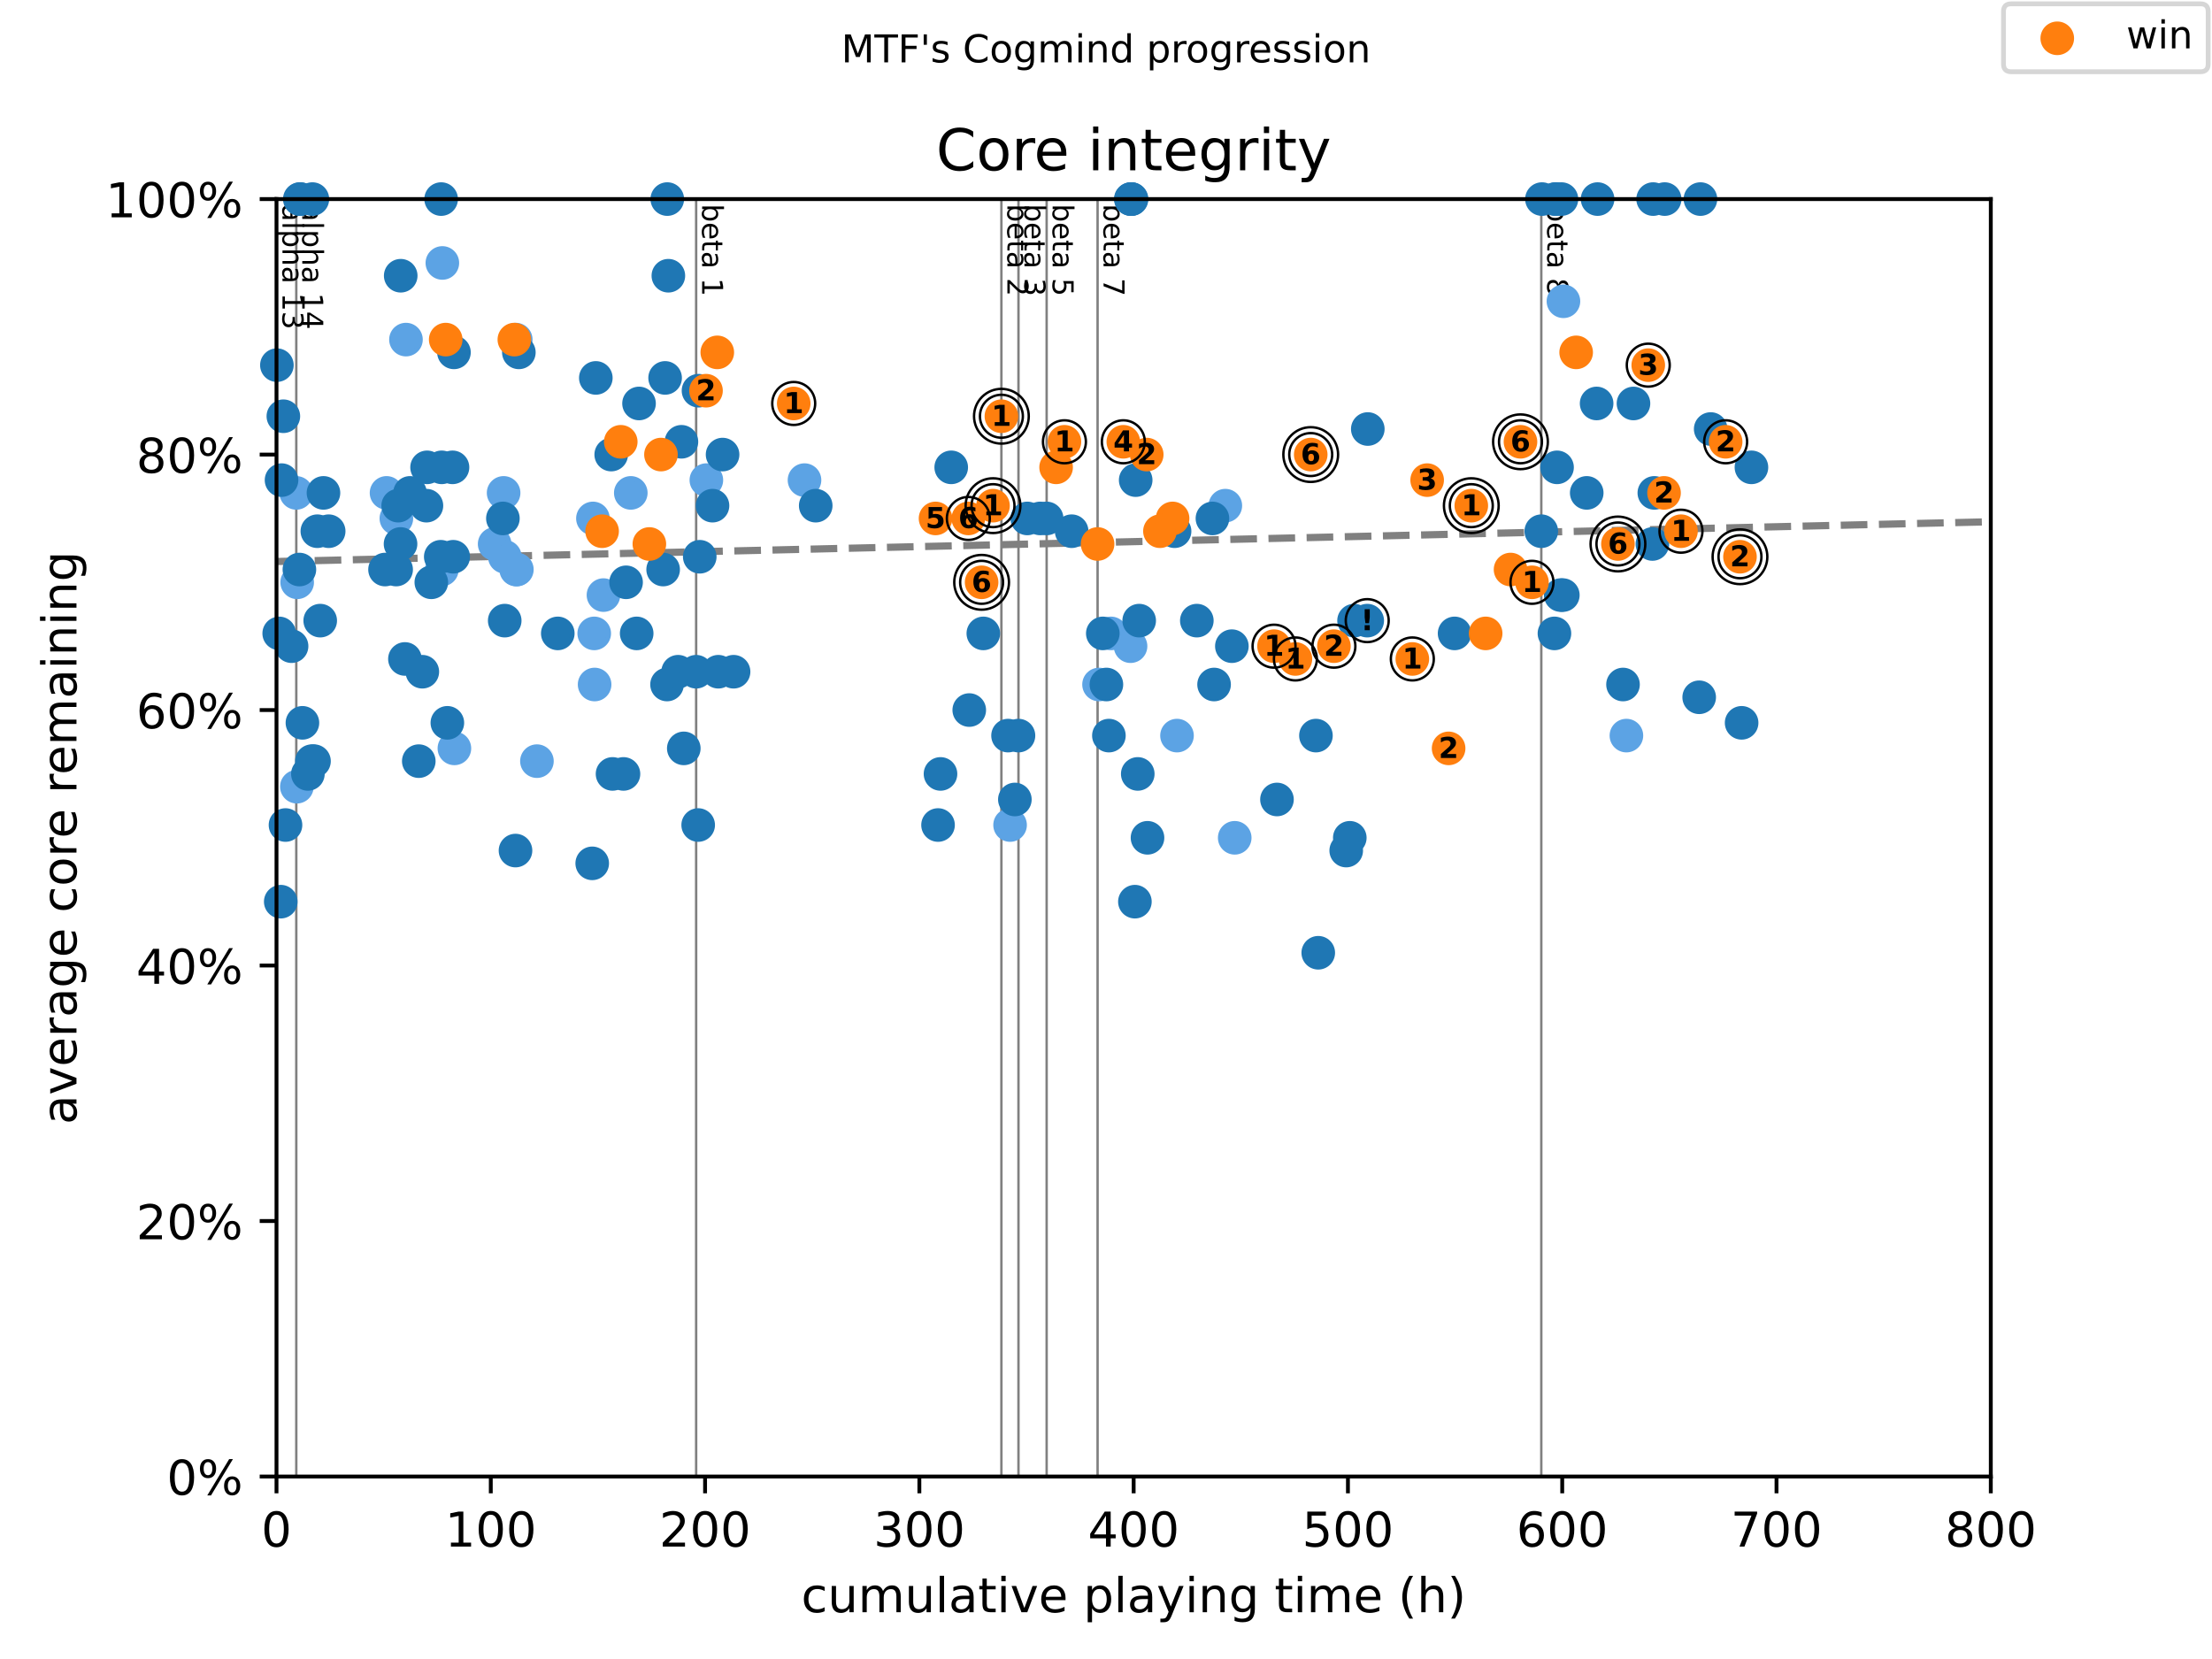<?xml version="1.0" encoding="utf-8" standalone="no"?>
<!DOCTYPE svg PUBLIC "-//W3C//DTD SVG 1.1//EN"
  "http://www.w3.org/Graphics/SVG/1.1/DTD/svg11.dtd">
<!-- Created with matplotlib (https://matplotlib.org/) -->
<svg height="345.6pt" version="1.1" viewBox="0 0 460.8 345.6" width="460.8pt" xmlns="http://www.w3.org/2000/svg" xmlns:xlink="http://www.w3.org/1999/xlink">
 <defs>
  <style type="text/css">
*{stroke-linecap:butt;stroke-linejoin:round;}
  </style>
 </defs>
 <g id="figure_1">
  <g id="patch_1">
   <path d="M 0 345.6 
L 460.8 345.6 
L 460.8 0 
L 0 0 
z
" style="fill:#ffffff;"/>
  </g>
  <g id="axes_1">
   <g id="patch_2">
    <path d="M 57.6 307.584 
L 414.72 307.584 
L 414.72 41.472 
L 57.6 41.472 
z
" style="fill:#ffffff;"/>
   </g>
   <g id="line2d_1">
    <path clip-path="url(#p2a37e5aca3)" d="M 57.6 116.974 
L 414.72 108.694 
" style="fill:none;stroke:#808080;stroke-dasharray:5.55,2.4;stroke-dashoffset:0;stroke-width:1.5;"/>
   </g>
   <g id="line2d_2">
    <path clip-path="url(#p2a37e5aca3)" d="M 61.722 307.584 
L 61.722 41.472 
" style="fill:none;stroke:#808080;stroke-linecap:square;stroke-width:0.5;"/>
   </g>
   <g id="line2d_3">
    <path clip-path="url(#p2a37e5aca3)" d="M 145.02 307.584 
L 145.02 41.472 
" style="fill:none;stroke:#808080;stroke-linecap:square;stroke-width:0.5;"/>
   </g>
   <g id="line2d_4">
    <path clip-path="url(#p2a37e5aca3)" d="M 208.61 307.584 
L 208.61 41.472 
" style="fill:none;stroke:#808080;stroke-linecap:square;stroke-width:0.5;"/>
   </g>
   <g id="line2d_5">
    <path clip-path="url(#p2a37e5aca3)" d="M 212.166 307.584 
L 212.166 41.472 
" style="fill:none;stroke:#808080;stroke-linecap:square;stroke-width:0.5;"/>
   </g>
   <g id="line2d_6">
    <path clip-path="url(#p2a37e5aca3)" d="M 218.036 307.584 
L 218.036 41.472 
" style="fill:none;stroke:#808080;stroke-linecap:square;stroke-width:0.5;"/>
   </g>
   <g id="line2d_7">
    <path clip-path="url(#p2a37e5aca3)" d="M 228.646 307.584 
L 228.646 41.472 
" style="fill:none;stroke:#808080;stroke-linecap:square;stroke-width:0.5;"/>
   </g>
   <g id="line2d_8">
    <path clip-path="url(#p2a37e5aca3)" d="M 321.08 307.584 
L 321.08 41.472 
" style="fill:none;stroke:#808080;stroke-linecap:square;stroke-width:0.5;"/>
   </g>
   <g id="text_1">
    <!-- alpha 13 -->
    <defs>
     <path d="M 34.281 27.484 
Q 23.391 27.484 19.188 25 
Q 14.984 22.516 14.984 16.5 
Q 14.984 11.719 18.141 8.906 
Q 21.297 6.109 26.703 6.109 
Q 34.188 6.109 38.703 11.406 
Q 43.219 16.703 43.219 25.484 
L 43.219 27.484 
z
M 52.203 31.203 
L 52.203 0 
L 43.219 0 
L 43.219 8.297 
Q 40.141 3.328 35.547 0.953 
Q 30.953 -1.422 24.312 -1.422 
Q 15.922 -1.422 10.953 3.297 
Q 6 8.016 6 15.922 
Q 6 25.141 12.172 29.828 
Q 18.359 34.516 30.609 34.516 
L 43.219 34.516 
L 43.219 35.406 
Q 43.219 41.609 39.141 45 
Q 35.062 48.391 27.688 48.391 
Q 23 48.391 18.547 47.266 
Q 14.109 46.141 10.016 43.891 
L 10.016 52.203 
Q 14.938 54.109 19.578 55.047 
Q 24.219 56 28.609 56 
Q 40.484 56 46.344 49.844 
Q 52.203 43.703 52.203 31.203 
z
" id="DejaVuSans-97"/>
     <path d="M 9.422 75.984 
L 18.406 75.984 
L 18.406 0 
L 9.422 0 
z
" id="DejaVuSans-108"/>
     <path d="M 18.109 8.203 
L 18.109 -20.797 
L 9.078 -20.797 
L 9.078 54.688 
L 18.109 54.688 
L 18.109 46.391 
Q 20.953 51.266 25.266 53.625 
Q 29.594 56 35.594 56 
Q 45.562 56 51.781 48.094 
Q 58.016 40.188 58.016 27.297 
Q 58.016 14.406 51.781 6.484 
Q 45.562 -1.422 35.594 -1.422 
Q 29.594 -1.422 25.266 0.953 
Q 20.953 3.328 18.109 8.203 
z
M 48.688 27.297 
Q 48.688 37.203 44.609 42.844 
Q 40.531 48.484 33.406 48.484 
Q 26.266 48.484 22.188 42.844 
Q 18.109 37.203 18.109 27.297 
Q 18.109 17.391 22.188 11.75 
Q 26.266 6.109 33.406 6.109 
Q 40.531 6.109 44.609 11.75 
Q 48.688 17.391 48.688 27.297 
z
" id="DejaVuSans-112"/>
     <path d="M 54.891 33.016 
L 54.891 0 
L 45.906 0 
L 45.906 32.719 
Q 45.906 40.484 42.875 44.328 
Q 39.844 48.188 33.797 48.188 
Q 26.516 48.188 22.312 43.547 
Q 18.109 38.922 18.109 30.906 
L 18.109 0 
L 9.078 0 
L 9.078 75.984 
L 18.109 75.984 
L 18.109 46.188 
Q 21.344 51.125 25.703 53.562 
Q 30.078 56 35.797 56 
Q 45.219 56 50.047 50.172 
Q 54.891 44.344 54.891 33.016 
z
" id="DejaVuSans-104"/>
     <path id="DejaVuSans-32"/>
     <path d="M 12.406 8.297 
L 28.516 8.297 
L 28.516 63.922 
L 10.984 60.406 
L 10.984 69.391 
L 28.422 72.906 
L 38.281 72.906 
L 38.281 8.297 
L 54.391 8.297 
L 54.391 0 
L 12.406 0 
z
" id="DejaVuSans-49"/>
     <path d="M 40.578 39.312 
Q 47.656 37.797 51.625 33 
Q 55.609 28.219 55.609 21.188 
Q 55.609 10.406 48.188 4.484 
Q 40.766 -1.422 27.094 -1.422 
Q 22.516 -1.422 17.656 -0.516 
Q 12.797 0.391 7.625 2.203 
L 7.625 11.719 
Q 11.719 9.328 16.594 8.109 
Q 21.484 6.891 26.812 6.891 
Q 36.078 6.891 40.938 10.547 
Q 45.797 14.203 45.797 21.188 
Q 45.797 27.641 41.281 31.266 
Q 36.766 34.906 28.719 34.906 
L 20.219 34.906 
L 20.219 43.016 
L 29.109 43.016 
Q 36.375 43.016 40.234 45.922 
Q 44.094 48.828 44.094 54.297 
Q 44.094 59.906 40.109 62.906 
Q 36.141 65.922 28.719 65.922 
Q 24.656 65.922 20.016 65.031 
Q 15.375 64.156 9.812 62.312 
L 9.812 71.094 
Q 15.438 72.656 20.344 73.438 
Q 25.25 74.219 29.594 74.219 
Q 40.828 74.219 47.359 69.109 
Q 53.906 64.016 53.906 55.328 
Q 53.906 49.266 50.438 45.094 
Q 46.969 40.922 40.578 39.312 
z
" id="DejaVuSans-51"/>
    </defs>
    <g transform="translate(58.848 42.472)rotate(-270)scale(0.06 -0.06)">
     <use xlink:href="#DejaVuSans-97"/>
     <use x="61.279" xlink:href="#DejaVuSans-108"/>
     <use x="89.062" xlink:href="#DejaVuSans-112"/>
     <use x="152.539" xlink:href="#DejaVuSans-104"/>
     <use x="215.918" xlink:href="#DejaVuSans-97"/>
     <use x="277.197" xlink:href="#DejaVuSans-32"/>
     <use x="308.984" xlink:href="#DejaVuSans-49"/>
     <use x="372.607" xlink:href="#DejaVuSans-51"/>
    </g>
   </g>
   <g id="text_2">
    <!-- alpha 14 -->
    <defs>
     <path d="M 37.797 64.312 
L 12.891 25.391 
L 37.797 25.391 
z
M 35.203 72.906 
L 47.609 72.906 
L 47.609 25.391 
L 58.016 25.391 
L 58.016 17.188 
L 47.609 17.188 
L 47.609 0 
L 37.797 0 
L 37.797 17.188 
L 4.891 17.188 
L 4.891 26.703 
z
" id="DejaVuSans-52"/>
    </defs>
    <g transform="translate(62.97 42.472)rotate(-270)scale(0.06 -0.06)">
     <use xlink:href="#DejaVuSans-97"/>
     <use x="61.279" xlink:href="#DejaVuSans-108"/>
     <use x="89.062" xlink:href="#DejaVuSans-112"/>
     <use x="152.539" xlink:href="#DejaVuSans-104"/>
     <use x="215.918" xlink:href="#DejaVuSans-97"/>
     <use x="277.197" xlink:href="#DejaVuSans-32"/>
     <use x="308.984" xlink:href="#DejaVuSans-49"/>
     <use x="372.607" xlink:href="#DejaVuSans-52"/>
    </g>
   </g>
   <g id="text_3">
    <!-- beta 1 -->
    <defs>
     <path d="M 48.688 27.297 
Q 48.688 37.203 44.609 42.844 
Q 40.531 48.484 33.406 48.484 
Q 26.266 48.484 22.188 42.844 
Q 18.109 37.203 18.109 27.297 
Q 18.109 17.391 22.188 11.75 
Q 26.266 6.109 33.406 6.109 
Q 40.531 6.109 44.609 11.75 
Q 48.688 17.391 48.688 27.297 
z
M 18.109 46.391 
Q 20.953 51.266 25.266 53.625 
Q 29.594 56 35.594 56 
Q 45.562 56 51.781 48.094 
Q 58.016 40.188 58.016 27.297 
Q 58.016 14.406 51.781 6.484 
Q 45.562 -1.422 35.594 -1.422 
Q 29.594 -1.422 25.266 0.953 
Q 20.953 3.328 18.109 8.203 
L 18.109 0 
L 9.078 0 
L 9.078 75.984 
L 18.109 75.984 
z
" id="DejaVuSans-98"/>
     <path d="M 56.203 29.594 
L 56.203 25.203 
L 14.891 25.203 
Q 15.484 15.922 20.484 11.062 
Q 25.484 6.203 34.422 6.203 
Q 39.594 6.203 44.453 7.469 
Q 49.312 8.734 54.109 11.281 
L 54.109 2.781 
Q 49.266 0.734 44.188 -0.344 
Q 39.109 -1.422 33.891 -1.422 
Q 20.797 -1.422 13.156 6.188 
Q 5.516 13.812 5.516 26.812 
Q 5.516 40.234 12.766 48.109 
Q 20.016 56 32.328 56 
Q 43.359 56 49.781 48.891 
Q 56.203 41.797 56.203 29.594 
z
M 47.219 32.234 
Q 47.125 39.594 43.094 43.984 
Q 39.062 48.391 32.422 48.391 
Q 24.906 48.391 20.391 44.141 
Q 15.875 39.891 15.188 32.172 
z
" id="DejaVuSans-101"/>
     <path d="M 18.312 70.219 
L 18.312 54.688 
L 36.812 54.688 
L 36.812 47.703 
L 18.312 47.703 
L 18.312 18.016 
Q 18.312 11.328 20.141 9.422 
Q 21.969 7.516 27.594 7.516 
L 36.812 7.516 
L 36.812 0 
L 27.594 0 
Q 17.188 0 13.234 3.875 
Q 9.281 7.766 9.281 18.016 
L 9.281 47.703 
L 2.688 47.703 
L 2.688 54.688 
L 9.281 54.688 
L 9.281 70.219 
z
" id="DejaVuSans-116"/>
    </defs>
    <g transform="translate(146.268 42.472)rotate(-270)scale(0.06 -0.06)">
     <use xlink:href="#DejaVuSans-98"/>
     <use x="63.477" xlink:href="#DejaVuSans-101"/>
     <use x="125" xlink:href="#DejaVuSans-116"/>
     <use x="164.209" xlink:href="#DejaVuSans-97"/>
     <use x="225.488" xlink:href="#DejaVuSans-32"/>
     <use x="257.275" xlink:href="#DejaVuSans-49"/>
    </g>
   </g>
   <g id="text_4">
    <!-- beta 2 -->
    <defs>
     <path d="M 19.188 8.297 
L 53.609 8.297 
L 53.609 0 
L 7.328 0 
L 7.328 8.297 
Q 12.938 14.109 22.625 23.891 
Q 32.328 33.688 34.812 36.531 
Q 39.547 41.844 41.422 45.531 
Q 43.312 49.219 43.312 52.781 
Q 43.312 58.594 39.234 62.25 
Q 35.156 65.922 28.609 65.922 
Q 23.969 65.922 18.812 64.312 
Q 13.672 62.703 7.812 59.422 
L 7.812 69.391 
Q 13.766 71.781 18.938 73 
Q 24.125 74.219 28.422 74.219 
Q 39.75 74.219 46.484 68.547 
Q 53.219 62.891 53.219 53.422 
Q 53.219 48.922 51.531 44.891 
Q 49.859 40.875 45.406 35.406 
Q 44.188 33.984 37.641 27.219 
Q 31.109 20.453 19.188 8.297 
z
" id="DejaVuSans-50"/>
    </defs>
    <g transform="translate(209.857 42.472)rotate(-270)scale(0.06 -0.06)">
     <use xlink:href="#DejaVuSans-98"/>
     <use x="63.477" xlink:href="#DejaVuSans-101"/>
     <use x="125" xlink:href="#DejaVuSans-116"/>
     <use x="164.209" xlink:href="#DejaVuSans-97"/>
     <use x="225.488" xlink:href="#DejaVuSans-32"/>
     <use x="257.275" xlink:href="#DejaVuSans-50"/>
    </g>
   </g>
   <g id="text_5">
    <!-- beta 3 -->
    <g transform="translate(213.414 42.472)rotate(-270)scale(0.06 -0.06)">
     <use xlink:href="#DejaVuSans-98"/>
     <use x="63.477" xlink:href="#DejaVuSans-101"/>
     <use x="125" xlink:href="#DejaVuSans-116"/>
     <use x="164.209" xlink:href="#DejaVuSans-97"/>
     <use x="225.488" xlink:href="#DejaVuSans-32"/>
     <use x="257.275" xlink:href="#DejaVuSans-51"/>
    </g>
   </g>
   <g id="text_6">
    <!-- beta 5 -->
    <defs>
     <path d="M 10.797 72.906 
L 49.516 72.906 
L 49.516 64.594 
L 19.828 64.594 
L 19.828 46.734 
Q 21.969 47.469 24.109 47.828 
Q 26.266 48.188 28.422 48.188 
Q 40.625 48.188 47.75 41.5 
Q 54.891 34.812 54.891 23.391 
Q 54.891 11.625 47.562 5.094 
Q 40.234 -1.422 26.906 -1.422 
Q 22.312 -1.422 17.547 -0.641 
Q 12.797 0.141 7.719 1.703 
L 7.719 11.625 
Q 12.109 9.234 16.797 8.062 
Q 21.484 6.891 26.703 6.891 
Q 35.156 6.891 40.078 11.328 
Q 45.016 15.766 45.016 23.391 
Q 45.016 31 40.078 35.438 
Q 35.156 39.891 26.703 39.891 
Q 22.75 39.891 18.812 39.016 
Q 14.891 38.141 10.797 36.281 
z
" id="DejaVuSans-53"/>
    </defs>
    <g transform="translate(219.284 42.472)rotate(-270)scale(0.06 -0.06)">
     <use xlink:href="#DejaVuSans-98"/>
     <use x="63.477" xlink:href="#DejaVuSans-101"/>
     <use x="125" xlink:href="#DejaVuSans-116"/>
     <use x="164.209" xlink:href="#DejaVuSans-97"/>
     <use x="225.488" xlink:href="#DejaVuSans-32"/>
     <use x="257.275" xlink:href="#DejaVuSans-53"/>
    </g>
   </g>
   <g id="text_7">
    <!-- beta 7 -->
    <defs>
     <path d="M 8.203 72.906 
L 55.078 72.906 
L 55.078 68.703 
L 28.609 0 
L 18.312 0 
L 43.219 64.594 
L 8.203 64.594 
z
" id="DejaVuSans-55"/>
    </defs>
    <g transform="translate(229.893 42.472)rotate(-270)scale(0.06 -0.06)">
     <use xlink:href="#DejaVuSans-98"/>
     <use x="63.477" xlink:href="#DejaVuSans-101"/>
     <use x="125" xlink:href="#DejaVuSans-116"/>
     <use x="164.209" xlink:href="#DejaVuSans-97"/>
     <use x="225.488" xlink:href="#DejaVuSans-32"/>
     <use x="257.275" xlink:href="#DejaVuSans-55"/>
    </g>
   </g>
   <g id="text_8">
    <!-- beta 8 -->
    <defs>
     <path d="M 31.781 34.625 
Q 24.75 34.625 20.719 30.859 
Q 16.703 27.094 16.703 20.516 
Q 16.703 13.922 20.719 10.156 
Q 24.75 6.391 31.781 6.391 
Q 38.812 6.391 42.859 10.172 
Q 46.922 13.969 46.922 20.516 
Q 46.922 27.094 42.891 30.859 
Q 38.875 34.625 31.781 34.625 
z
M 21.922 38.812 
Q 15.578 40.375 12.031 44.719 
Q 8.5 49.078 8.5 55.328 
Q 8.5 64.062 14.719 69.141 
Q 20.953 74.219 31.781 74.219 
Q 42.672 74.219 48.875 69.141 
Q 55.078 64.062 55.078 55.328 
Q 55.078 49.078 51.531 44.719 
Q 48 40.375 41.703 38.812 
Q 48.828 37.156 52.797 32.312 
Q 56.781 27.484 56.781 20.516 
Q 56.781 9.906 50.312 4.234 
Q 43.844 -1.422 31.781 -1.422 
Q 19.734 -1.422 13.25 4.234 
Q 6.781 9.906 6.781 20.516 
Q 6.781 27.484 10.781 32.312 
Q 14.797 37.156 21.922 38.812 
z
M 18.312 54.391 
Q 18.312 48.734 21.844 45.562 
Q 25.391 42.391 31.781 42.391 
Q 38.141 42.391 41.719 45.562 
Q 45.312 48.734 45.312 54.391 
Q 45.312 60.062 41.719 63.234 
Q 38.141 66.406 31.781 66.406 
Q 25.391 66.406 21.844 63.234 
Q 18.312 60.062 18.312 54.391 
z
" id="DejaVuSans-56"/>
    </defs>
    <g transform="translate(322.328 42.472)rotate(-270)scale(0.06 -0.06)">
     <use xlink:href="#DejaVuSans-98"/>
     <use x="63.477" xlink:href="#DejaVuSans-101"/>
     <use x="125" xlink:href="#DejaVuSans-116"/>
     <use x="164.209" xlink:href="#DejaVuSans-97"/>
     <use x="225.488" xlink:href="#DejaVuSans-32"/>
     <use x="257.275" xlink:href="#DejaVuSans-56"/>
    </g>
   </g>
   <g id="PathCollection_1">
    <defs>
     <path d="M 0 3 
C 0.796 3 1.559 2.684 2.121 2.121 
C 2.684 1.559 3 0.796 3 0 
C 3 -0.796 2.684 -1.559 2.121 -2.121 
C 1.559 -2.684 0.796 -3 0 -3 
C -0.796 -3 -1.559 -2.684 -2.121 -2.121 
C -2.684 -1.559 -3 -0.796 -3 0 
C -3 0.796 -2.684 1.559 -2.121 2.121 
C -1.559 2.684 -0.796 3 0 3 
z
" id="m6ff1689fb4" style="stroke:#5ca3e4;"/>
    </defs>
    <g>
     <use style="fill:#5ca3e4;stroke:#5ca3e4;" x="61.722" xlink:href="#m6ff1689fb4" y="102.678"/>
     <use style="fill:#5ca3e4;stroke:#5ca3e4;" x="61.841" xlink:href="#m6ff1689fb4" y="163.884"/>
     <use style="fill:#5ca3e4;stroke:#5ca3e4;" x="61.908" xlink:href="#m6ff1689fb4" y="121.306"/>
     <use style="fill:#5ca3e4;stroke:#5ca3e4;" x="80.523" xlink:href="#m6ff1689fb4" y="102.678"/>
     <use style="fill:#5ca3e4;stroke:#5ca3e4;" x="82.569" xlink:href="#m6ff1689fb4" y="108"/>
     <use style="fill:#5ca3e4;stroke:#5ca3e4;" x="84.57" xlink:href="#m6ff1689fb4" y="70.744"/>
     <use style="fill:#5ca3e4;stroke:#5ca3e4;" x="92.047" xlink:href="#m6ff1689fb4" y="118.644"/>
     <use style="fill:#5ca3e4;stroke:#5ca3e4;" x="92.151" xlink:href="#m6ff1689fb4" y="54.778"/>
     <use style="fill:#5ca3e4;stroke:#5ca3e4;" x="94.659" xlink:href="#m6ff1689fb4" y="155.9"/>
     <use style="fill:#5ca3e4;stroke:#5ca3e4;" x="103.044" xlink:href="#m6ff1689fb4" y="113.322"/>
     <use style="fill:#5ca3e4;stroke:#5ca3e4;" x="104.911" xlink:href="#m6ff1689fb4" y="102.678"/>
     <use style="fill:#5ca3e4;stroke:#5ca3e4;" x="105.164" xlink:href="#m6ff1689fb4" y="115.983"/>
     <use style="fill:#5ca3e4;stroke:#5ca3e4;" x="107.441" xlink:href="#m6ff1689fb4" y="70.744"/>
     <use style="fill:#5ca3e4;stroke:#5ca3e4;" x="107.53" xlink:href="#m6ff1689fb4" y="118.644"/>
     <use style="fill:#5ca3e4;stroke:#5ca3e4;" x="107.671" xlink:href="#m6ff1689fb4" y="118.644"/>
     <use style="fill:#5ca3e4;stroke:#5ca3e4;" x="111.852" xlink:href="#m6ff1689fb4" y="158.561"/>
     <use style="fill:#5ca3e4;stroke:#5ca3e4;" x="123.518" xlink:href="#m6ff1689fb4" y="108"/>
     <use style="fill:#5ca3e4;stroke:#5ca3e4;" x="123.786" xlink:href="#m6ff1689fb4" y="131.95"/>
     <use style="fill:#5ca3e4;stroke:#5ca3e4;" x="123.868" xlink:href="#m6ff1689fb4" y="142.595"/>
     <use style="fill:#5ca3e4;stroke:#5ca3e4;" x="125.713" xlink:href="#m6ff1689fb4" y="123.967"/>
     <use style="fill:#5ca3e4;stroke:#5ca3e4;" x="131.405" xlink:href="#m6ff1689fb4" y="102.678"/>
     <use style="fill:#5ca3e4;stroke:#5ca3e4;" x="147.148" xlink:href="#m6ff1689fb4" y="100.017"/>
     <use style="fill:#5ca3e4;stroke:#5ca3e4;" x="167.593" xlink:href="#m6ff1689fb4" y="100.017"/>
     <use style="fill:#5ca3e4;stroke:#5ca3e4;" x="210.418" xlink:href="#m6ff1689fb4" y="171.867"/>
     <use style="fill:#5ca3e4;stroke:#5ca3e4;" x="228.951" xlink:href="#m6ff1689fb4" y="142.595"/>
     <use style="fill:#5ca3e4;stroke:#5ca3e4;" x="231.428" xlink:href="#m6ff1689fb4" y="131.95"/>
     <use style="fill:#5ca3e4;stroke:#5ca3e4;" x="235.513" xlink:href="#m6ff1689fb4" y="134.611"/>
     <use style="fill:#5ca3e4;stroke:#5ca3e4;" x="245.192" xlink:href="#m6ff1689fb4" y="153.239"/>
     <use style="fill:#5ca3e4;stroke:#5ca3e4;" x="255.258" xlink:href="#m6ff1689fb4" y="105.339"/>
     <use style="fill:#5ca3e4;stroke:#5ca3e4;" x="257.215" xlink:href="#m6ff1689fb4" y="174.528"/>
     <use style="fill:#5ca3e4;stroke:#5ca3e4;" x="325.693" xlink:href="#m6ff1689fb4" y="62.761"/>
     <use style="fill:#5ca3e4;stroke:#5ca3e4;" x="338.81" xlink:href="#m6ff1689fb4" y="153.239"/>
    </g>
   </g>
   <g id="PathCollection_2">
    <defs>
     <path d="M 0 3 
C 0.796 3 1.559 2.684 2.121 2.121 
C 2.684 1.559 3 0.796 3 0 
C 3 -0.796 2.684 -1.559 2.121 -2.121 
C 1.559 -2.684 0.796 -3 0 -3 
C -0.796 -3 -1.559 -2.684 -2.121 -2.121 
C -2.684 -1.559 -3 -0.796 -3 0 
C -3 0.796 -2.684 1.559 -2.121 2.121 
C -1.559 2.684 -0.796 3 0 3 
z
" id="m2674cee06c" style="stroke:#1f77b4;"/>
    </defs>
    <g>
     <use style="fill:#1f77b4;stroke:#1f77b4;" x="57.682" xlink:href="#m2674cee06c" y="76.067"/>
     <use style="fill:#1f77b4;stroke:#1f77b4;" x="58.165" xlink:href="#m2674cee06c" y="131.95"/>
     <use style="fill:#1f77b4;stroke:#1f77b4;" x="58.485" xlink:href="#m2674cee06c" y="187.834"/>
     <use style="fill:#1f77b4;stroke:#1f77b4;" x="58.649" xlink:href="#m2674cee06c" y="100.017"/>
     <use style="fill:#1f77b4;stroke:#1f77b4;" x="59.028" xlink:href="#m2674cee06c" y="86.711"/>
     <use style="fill:#1f77b4;stroke:#1f77b4;" x="59.475" xlink:href="#m2674cee06c" y="171.867"/>
     <use style="fill:#1f77b4;stroke:#1f77b4;" x="60.74" xlink:href="#m2674cee06c" y="134.611"/>
     <use style="fill:#1f77b4;stroke:#1f77b4;" x="62.369" xlink:href="#m2674cee06c" y="118.644"/>
     <use style="fill:#1f77b4;stroke:#1f77b4;" x="62.458" xlink:href="#m2674cee06c" y="41.472"/>
     <use style="fill:#1f77b4;stroke:#1f77b4;" x="62.577" xlink:href="#m2674cee06c" y="41.472"/>
     <use style="fill:#1f77b4;stroke:#1f77b4;" x="63.001" xlink:href="#m2674cee06c" y="150.578"/>
     <use style="fill:#1f77b4;stroke:#1f77b4;" x="64.14" xlink:href="#m2674cee06c" y="161.222"/>
     <use style="fill:#1f77b4;stroke:#1f77b4;" x="64.966" xlink:href="#m2674cee06c" y="158.561"/>
     <use style="fill:#1f77b4;stroke:#1f77b4;" x="65.077" xlink:href="#m2674cee06c" y="41.472"/>
     <use style="fill:#1f77b4;stroke:#1f77b4;" x="65.412" xlink:href="#m2674cee06c" y="158.561"/>
     <use style="fill:#1f77b4;stroke:#1f77b4;" x="66.111" xlink:href="#m2674cee06c" y="110.661"/>
     <use style="fill:#1f77b4;stroke:#1f77b4;" x="66.707" xlink:href="#m2674cee06c" y="129.289"/>
     <use style="fill:#1f77b4;stroke:#1f77b4;" x="67.384" xlink:href="#m2674cee06c" y="102.678"/>
     <use style="fill:#1f77b4;stroke:#1f77b4;" x="68.47" xlink:href="#m2674cee06c" y="110.661"/>
     <use style="fill:#1f77b4;stroke:#1f77b4;" x="80.21" xlink:href="#m2674cee06c" y="118.644"/>
     <use style="fill:#1f77b4;stroke:#1f77b4;" x="82.524" xlink:href="#m2674cee06c" y="118.644"/>
     <use style="fill:#1f77b4;stroke:#1f77b4;" x="82.948" xlink:href="#m2674cee06c" y="105.339"/>
     <use style="fill:#1f77b4;stroke:#1f77b4;" x="83.439" xlink:href="#m2674cee06c" y="113.322"/>
     <use style="fill:#1f77b4;stroke:#1f77b4;" x="83.476" xlink:href="#m2674cee06c" y="57.439"/>
     <use style="fill:#1f77b4;stroke:#1f77b4;" x="84.354" xlink:href="#m2674cee06c" y="137.272"/>
     <use style="fill:#1f77b4;stroke:#1f77b4;" x="85.411" xlink:href="#m2674cee06c" y="102.678"/>
     <use style="fill:#1f77b4;stroke:#1f77b4;" x="87.241" xlink:href="#m2674cee06c" y="158.561"/>
     <use style="fill:#1f77b4;stroke:#1f77b4;" x="87.978" xlink:href="#m2674cee06c" y="139.933"/>
     <use style="fill:#1f77b4;stroke:#1f77b4;" x="88.833" xlink:href="#m2674cee06c" y="105.339"/>
     <use style="fill:#1f77b4;stroke:#1f77b4;" x="88.967" xlink:href="#m2674cee06c" y="97.356"/>
     <use style="fill:#1f77b4;stroke:#1f77b4;" x="89.852" xlink:href="#m2674cee06c" y="121.306"/>
     <use style="fill:#1f77b4;stroke:#1f77b4;" x="91.817" xlink:href="#m2674cee06c" y="115.983"/>
     <use style="fill:#1f77b4;stroke:#1f77b4;" x="91.898" xlink:href="#m2674cee06c" y="41.472"/>
     <use style="fill:#1f77b4;stroke:#1f77b4;" x="92.01" xlink:href="#m2674cee06c" y="97.356"/>
     <use style="fill:#1f77b4;stroke:#1f77b4;" x="93.193" xlink:href="#m2674cee06c" y="150.578"/>
     <use style="fill:#1f77b4;stroke:#1f77b4;" x="94.264" xlink:href="#m2674cee06c" y="97.356"/>
     <use style="fill:#1f77b4;stroke:#1f77b4;" x="94.413" xlink:href="#m2674cee06c" y="115.983"/>
     <use style="fill:#1f77b4;stroke:#1f77b4;" x="94.569" xlink:href="#m2674cee06c" y="73.405"/>
     <use style="fill:#1f77b4;stroke:#1f77b4;" x="104.762" xlink:href="#m2674cee06c" y="108"/>
     <use style="fill:#1f77b4;stroke:#1f77b4;" x="105.142" xlink:href="#m2674cee06c" y="129.289"/>
     <use style="fill:#1f77b4;stroke:#1f77b4;" x="107.388" xlink:href="#m2674cee06c" y="177.189"/>
     <use style="fill:#1f77b4;stroke:#1f77b4;" x="108.088" xlink:href="#m2674cee06c" y="73.405"/>
     <use style="fill:#1f77b4;stroke:#1f77b4;" x="116.197" xlink:href="#m2674cee06c" y="131.95"/>
     <use style="fill:#1f77b4;stroke:#1f77b4;" x="123.37" xlink:href="#m2674cee06c" y="179.85"/>
     <use style="fill:#1f77b4;stroke:#1f77b4;" x="124.121" xlink:href="#m2674cee06c" y="78.728"/>
     <use style="fill:#1f77b4;stroke:#1f77b4;" x="127.328" xlink:href="#m2674cee06c" y="94.694"/>
     <use style="fill:#1f77b4;stroke:#1f77b4;" x="127.603" xlink:href="#m2674cee06c" y="161.222"/>
     <use style="fill:#1f77b4;stroke:#1f77b4;" x="129.88" xlink:href="#m2674cee06c" y="161.222"/>
     <use style="fill:#1f77b4;stroke:#1f77b4;" x="130.423" xlink:href="#m2674cee06c" y="121.306"/>
     <use style="fill:#1f77b4;stroke:#1f77b4;" x="132.632" xlink:href="#m2674cee06c" y="131.95"/>
     <use style="fill:#1f77b4;stroke:#1f77b4;" x="133.123" xlink:href="#m2674cee06c" y="84.05"/>
     <use style="fill:#1f77b4;stroke:#1f77b4;" x="138.145" xlink:href="#m2674cee06c" y="118.644"/>
     <use style="fill:#1f77b4;stroke:#1f77b4;" x="138.555" xlink:href="#m2674cee06c" y="78.728"/>
     <use style="fill:#1f77b4;stroke:#1f77b4;" x="138.956" xlink:href="#m2674cee06c" y="142.595"/>
     <use style="fill:#1f77b4;stroke:#1f77b4;" x="139.008" xlink:href="#m2674cee06c" y="41.472"/>
     <use style="fill:#1f77b4;stroke:#1f77b4;" x="139.232" xlink:href="#m2674cee06c" y="57.439"/>
     <use style="fill:#1f77b4;stroke:#1f77b4;" x="141.263" xlink:href="#m2674cee06c" y="139.933"/>
     <use style="fill:#1f77b4;stroke:#1f77b4;" x="141.955" xlink:href="#m2674cee06c" y="92.033"/>
     <use style="fill:#1f77b4;stroke:#1f77b4;" x="142.446" xlink:href="#m2674cee06c" y="155.9"/>
     <use style="fill:#1f77b4;stroke:#1f77b4;" x="145.02" xlink:href="#m2674cee06c" y="139.933"/>
     <use style="fill:#1f77b4;stroke:#1f77b4;" x="145.444" xlink:href="#m2674cee06c" y="171.867"/>
     <use style="fill:#1f77b4;stroke:#1f77b4;" x="145.511" xlink:href="#m2674cee06c" y="81.389"/>
     <use style="fill:#1f77b4;stroke:#1f77b4;" x="145.771" xlink:href="#m2674cee06c" y="115.983"/>
     <use style="fill:#1f77b4;stroke:#1f77b4;" x="148.428" xlink:href="#m2674cee06c" y="105.339"/>
     <use style="fill:#1f77b4;stroke:#1f77b4;" x="149.64" xlink:href="#m2674cee06c" y="139.933"/>
     <use style="fill:#1f77b4;stroke:#1f77b4;" x="150.526" xlink:href="#m2674cee06c" y="94.694"/>
     <use style="fill:#1f77b4;stroke:#1f77b4;" x="152.817" xlink:href="#m2674cee06c" y="139.933"/>
     <use style="fill:#1f77b4;stroke:#1f77b4;" x="169.929" xlink:href="#m2674cee06c" y="105.339"/>
     <use style="fill:#1f77b4;stroke:#1f77b4;" x="195.411" xlink:href="#m2674cee06c" y="171.867"/>
     <use style="fill:#1f77b4;stroke:#1f77b4;" x="195.924" xlink:href="#m2674cee06c" y="161.222"/>
     <use style="fill:#1f77b4;stroke:#1f77b4;" x="198.156" xlink:href="#m2674cee06c" y="97.356"/>
     <use style="fill:#1f77b4;stroke:#1f77b4;" x="201.914" xlink:href="#m2674cee06c" y="147.917"/>
     <use style="fill:#1f77b4;stroke:#1f77b4;" x="204.845" xlink:href="#m2674cee06c" y="131.95"/>
     <use style="fill:#1f77b4;stroke:#1f77b4;" x="209.994" xlink:href="#m2674cee06c" y="153.239"/>
     <use style="fill:#1f77b4;stroke:#1f77b4;" x="211.415" xlink:href="#m2674cee06c" y="166.545"/>
     <use style="fill:#1f77b4;stroke:#1f77b4;" x="212.166" xlink:href="#m2674cee06c" y="153.239"/>
     <use style="fill:#1f77b4;stroke:#1f77b4;" x="214.004" xlink:href="#m2674cee06c" y="108"/>
     <use style="fill:#1f77b4;stroke:#1f77b4;" x="216.675" xlink:href="#m2674cee06c" y="108"/>
     <use style="fill:#1f77b4;stroke:#1f77b4;" x="218.036" xlink:href="#m2674cee06c" y="108"/>
     <use style="fill:#1f77b4;stroke:#1f77b4;" x="223.244" xlink:href="#m2674cee06c" y="110.661"/>
     <use style="fill:#1f77b4;stroke:#1f77b4;" x="229.732" xlink:href="#m2674cee06c" y="131.95"/>
     <use style="fill:#1f77b4;stroke:#1f77b4;" x="230.483" xlink:href="#m2674cee06c" y="142.595"/>
     <use style="fill:#1f77b4;stroke:#1f77b4;" x="231.004" xlink:href="#m2674cee06c" y="153.239"/>
     <use style="fill:#1f77b4;stroke:#1f77b4;" x="235.572" xlink:href="#m2674cee06c" y="41.472"/>
     <use style="fill:#1f77b4;stroke:#1f77b4;" x="235.639" xlink:href="#m2674cee06c" y="41.472"/>
     <use style="fill:#1f77b4;stroke:#1f77b4;" x="235.721" xlink:href="#m2674cee06c" y="41.472"/>
     <use style="fill:#1f77b4;stroke:#1f77b4;" x="236.42" xlink:href="#m2674cee06c" y="187.834"/>
     <use style="fill:#1f77b4;stroke:#1f77b4;" x="236.584" xlink:href="#m2674cee06c" y="100.017"/>
     <use style="fill:#1f77b4;stroke:#1f77b4;" x="237.016" xlink:href="#m2674cee06c" y="161.222"/>
     <use style="fill:#1f77b4;stroke:#1f77b4;" x="237.313" xlink:href="#m2674cee06c" y="129.289"/>
     <use style="fill:#1f77b4;stroke:#1f77b4;" x="239.047" xlink:href="#m2674cee06c" y="174.528"/>
     <use style="fill:#1f77b4;stroke:#1f77b4;" x="244.686" xlink:href="#m2674cee06c" y="110.661"/>
     <use style="fill:#1f77b4;stroke:#1f77b4;" x="249.321" xlink:href="#m2674cee06c" y="129.289"/>
     <use style="fill:#1f77b4;stroke:#1f77b4;" x="252.573" xlink:href="#m2674cee06c" y="108"/>
     <use style="fill:#1f77b4;stroke:#1f77b4;" x="252.915" xlink:href="#m2674cee06c" y="142.595"/>
     <use style="fill:#1f77b4;stroke:#1f77b4;" x="256.62" xlink:href="#m2674cee06c" y="134.611"/>
     <use style="fill:#1f77b4;stroke:#1f77b4;" x="266.017" xlink:href="#m2674cee06c" y="166.545"/>
     <use style="fill:#1f77b4;stroke:#1f77b4;" x="274.134" xlink:href="#m2674cee06c" y="153.239"/>
     <use style="fill:#1f77b4;stroke:#1f77b4;" x="274.617" xlink:href="#m2674cee06c" y="198.478"/>
     <use style="fill:#1f77b4;stroke:#1f77b4;" x="280.443" xlink:href="#m2674cee06c" y="177.189"/>
     <use style="fill:#1f77b4;stroke:#1f77b4;" x="281.187" xlink:href="#m2674cee06c" y="174.528"/>
     <use style="fill:#1f77b4;stroke:#1f77b4;" x="282.072" xlink:href="#m2674cee06c" y="129.289"/>
     <use style="fill:#1f77b4;stroke:#1f77b4;" x="284.818" xlink:href="#m2674cee06c" y="129.289"/>
     <use style="fill:#1f77b4;stroke:#1f77b4;" x="284.937" xlink:href="#m2674cee06c" y="89.372"/>
     <use style="fill:#1f77b4;stroke:#1f77b4;" x="303.016" xlink:href="#m2674cee06c" y="131.95"/>
     <use style="fill:#1f77b4;stroke:#1f77b4;" x="321.08" xlink:href="#m2674cee06c" y="110.661"/>
     <use style="fill:#1f77b4;stroke:#1f77b4;" x="321.214" xlink:href="#m2674cee06c" y="41.472"/>
     <use style="fill:#1f77b4;stroke:#1f77b4;" x="323.818" xlink:href="#m2674cee06c" y="131.95"/>
     <use style="fill:#1f77b4;stroke:#1f77b4;" x="323.997" xlink:href="#m2674cee06c" y="41.472"/>
     <use style="fill:#1f77b4;stroke:#1f77b4;" x="324.108" xlink:href="#m2674cee06c" y="41.472"/>
     <use style="fill:#1f77b4;stroke:#1f77b4;" x="324.361" xlink:href="#m2674cee06c" y="97.356"/>
     <use style="fill:#1f77b4;stroke:#1f77b4;" x="325.128" xlink:href="#m2674cee06c" y="123.967"/>
     <use style="fill:#1f77b4;stroke:#1f77b4;" x="325.276" xlink:href="#m2674cee06c" y="41.472"/>
     <use style="fill:#1f77b4;stroke:#1f77b4;" x="325.566" xlink:href="#m2674cee06c" y="123.967"/>
     <use style="fill:#1f77b4;stroke:#1f77b4;" x="330.544" xlink:href="#m2674cee06c" y="102.678"/>
     <use style="fill:#1f77b4;stroke:#1f77b4;" x="332.605" xlink:href="#m2674cee06c" y="84.05"/>
     <use style="fill:#1f77b4;stroke:#1f77b4;" x="332.806" xlink:href="#m2674cee06c" y="41.472"/>
     <use style="fill:#1f77b4;stroke:#1f77b4;" x="338.103" xlink:href="#m2674cee06c" y="142.595"/>
     <use style="fill:#1f77b4;stroke:#1f77b4;" x="340.283" xlink:href="#m2674cee06c" y="84.05"/>
     <use style="fill:#1f77b4;stroke:#1f77b4;" x="344.226" xlink:href="#m2674cee06c" y="113.322"/>
     <use style="fill:#1f77b4;stroke:#1f77b4;" x="344.375" xlink:href="#m2674cee06c" y="41.472"/>
     <use style="fill:#1f77b4;stroke:#1f77b4;" x="344.628" xlink:href="#m2674cee06c" y="102.678"/>
     <use style="fill:#1f77b4;stroke:#1f77b4;" x="346.778" xlink:href="#m2674cee06c" y="41.472"/>
     <use style="fill:#1f77b4;stroke:#1f77b4;" x="353.972" xlink:href="#m2674cee06c" y="145.256"/>
     <use style="fill:#1f77b4;stroke:#1f77b4;" x="354.233" xlink:href="#m2674cee06c" y="41.472"/>
     <use style="fill:#1f77b4;stroke:#1f77b4;" x="356.368" xlink:href="#m2674cee06c" y="89.372"/>
     <use style="fill:#1f77b4;stroke:#1f77b4;" x="362.811" xlink:href="#m2674cee06c" y="150.578"/>
     <use style="fill:#1f77b4;stroke:#1f77b4;" x="364.857" xlink:href="#m2674cee06c" y="97.356"/>
    </g>
   </g>
   <g id="PathCollection_3">
    <defs>
     <path d="M 0 3 
C 0.796 3 1.559 2.684 2.121 2.121 
C 2.684 1.559 3 0.796 3 0 
C 3 -0.796 2.684 -1.559 2.121 -2.121 
C 1.559 -2.684 0.796 -3 0 -3 
C -0.796 -3 -1.559 -2.684 -2.121 -2.121 
C -2.684 -1.559 -3 -0.796 -3 0 
C -3 0.796 -2.684 1.559 -2.121 2.121 
C -1.559 2.684 -0.796 3 0 3 
z
" id="m5c1a20ef1e" style="stroke:#ff7f0e;"/>
    </defs>
    <g>
     <use style="fill:#ff7f0e;stroke:#ff7f0e;" x="92.851" xlink:href="#m5c1a20ef1e" y="70.744"/>
     <use style="fill:#ff7f0e;stroke:#ff7f0e;" x="107.15" xlink:href="#m5c1a20ef1e" y="70.744"/>
     <use style="fill:#ff7f0e;stroke:#ff7f0e;" x="125.43" xlink:href="#m5c1a20ef1e" y="110.661"/>
     <use style="fill:#ff7f0e;stroke:#ff7f0e;" x="129.314" xlink:href="#m5c1a20ef1e" y="92.033"/>
     <use style="fill:#ff7f0e;stroke:#ff7f0e;" x="135.274" xlink:href="#m5c1a20ef1e" y="113.322"/>
     <use style="fill:#ff7f0e;stroke:#ff7f0e;" x="137.692" xlink:href="#m5c1a20ef1e" y="94.694"/>
     <use style="fill:#ff7f0e;stroke:#ff7f0e;" x="147.073" xlink:href="#m5c1a20ef1e" y="81.389"/>
     <use style="fill:#ff7f0e;stroke:#ff7f0e;" x="149.424" xlink:href="#m5c1a20ef1e" y="73.405"/>
     <use style="fill:#ff7f0e;stroke:#ff7f0e;" x="165.346" xlink:href="#m5c1a20ef1e" y="84.05"/>
     <use style="fill:#ff7f0e;stroke:#ff7f0e;" x="194.89" xlink:href="#m5c1a20ef1e" y="108"/>
     <use style="fill:#ff7f0e;stroke:#ff7f0e;" x="201.72" xlink:href="#m5c1a20ef1e" y="108"/>
     <use style="fill:#ff7f0e;stroke:#ff7f0e;" x="204.488" xlink:href="#m5c1a20ef1e" y="121.306"/>
     <use style="fill:#ff7f0e;stroke:#ff7f0e;" x="206.861" xlink:href="#m5c1a20ef1e" y="105.339"/>
     <use style="fill:#ff7f0e;stroke:#ff7f0e;" x="208.61" xlink:href="#m5c1a20ef1e" y="86.711"/>
     <use style="fill:#ff7f0e;stroke:#ff7f0e;" x="220.008" xlink:href="#m5c1a20ef1e" y="97.356"/>
     <use style="fill:#ff7f0e;stroke:#ff7f0e;" x="221.741" xlink:href="#m5c1a20ef1e" y="92.033"/>
     <use style="fill:#ff7f0e;stroke:#ff7f0e;" x="228.646" xlink:href="#m5c1a20ef1e" y="113.322"/>
     <use style="fill:#ff7f0e;stroke:#ff7f0e;" x="234.01" xlink:href="#m5c1a20ef1e" y="92.033"/>
     <use style="fill:#ff7f0e;stroke:#ff7f0e;" x="238.883" xlink:href="#m5c1a20ef1e" y="94.694"/>
     <use style="fill:#ff7f0e;stroke:#ff7f0e;" x="241.636" xlink:href="#m5c1a20ef1e" y="110.661"/>
     <use style="fill:#ff7f0e;stroke:#ff7f0e;" x="244.27" xlink:href="#m5c1a20ef1e" y="108"/>
     <use style="fill:#ff7f0e;stroke:#ff7f0e;" x="265.407" xlink:href="#m5c1a20ef1e" y="134.611"/>
     <use style="fill:#ff7f0e;stroke:#ff7f0e;" x="269.856" xlink:href="#m5c1a20ef1e" y="137.272"/>
     <use style="fill:#ff7f0e;stroke:#ff7f0e;" x="273.048" xlink:href="#m5c1a20ef1e" y="94.694"/>
     <use style="fill:#ff7f0e;stroke:#ff7f0e;" x="277.876" xlink:href="#m5c1a20ef1e" y="134.611"/>
     <use style="fill:#ff7f0e;stroke:#ff7f0e;" x="294.214" xlink:href="#m5c1a20ef1e" y="137.272"/>
     <use style="fill:#ff7f0e;stroke:#ff7f0e;" x="297.302" xlink:href="#m5c1a20ef1e" y="100.017"/>
     <use style="fill:#ff7f0e;stroke:#ff7f0e;" x="301.773" xlink:href="#m5c1a20ef1e" y="155.9"/>
     <use style="fill:#ff7f0e;stroke:#ff7f0e;" x="306.498" xlink:href="#m5c1a20ef1e" y="105.339"/>
     <use style="fill:#ff7f0e;stroke:#ff7f0e;" x="309.489" xlink:href="#m5c1a20ef1e" y="131.95"/>
     <use style="fill:#ff7f0e;stroke:#ff7f0e;" x="314.674" xlink:href="#m5c1a20ef1e" y="118.644"/>
     <use style="fill:#ff7f0e;stroke:#ff7f0e;" x="316.743" xlink:href="#m5c1a20ef1e" y="92.033"/>
     <use style="fill:#ff7f0e;stroke:#ff7f0e;" x="319.138" xlink:href="#m5c1a20ef1e" y="121.306"/>
     <use style="fill:#ff7f0e;stroke:#ff7f0e;" x="328.342" xlink:href="#m5c1a20ef1e" y="73.405"/>
     <use style="fill:#ff7f0e;stroke:#ff7f0e;" x="337.046" xlink:href="#m5c1a20ef1e" y="113.322"/>
     <use style="fill:#ff7f0e;stroke:#ff7f0e;" x="343.363" xlink:href="#m5c1a20ef1e" y="76.067"/>
     <use style="fill:#ff7f0e;stroke:#ff7f0e;" x="346.651" xlink:href="#m5c1a20ef1e" y="102.678"/>
     <use style="fill:#ff7f0e;stroke:#ff7f0e;" x="350.178" xlink:href="#m5c1a20ef1e" y="110.661"/>
     <use style="fill:#ff7f0e;stroke:#ff7f0e;" x="359.485" xlink:href="#m5c1a20ef1e" y="92.033"/>
     <use style="fill:#ff7f0e;stroke:#ff7f0e;" x="362.469" xlink:href="#m5c1a20ef1e" y="115.983"/>
    </g>
   </g>
   <g id="PathCollection_4">
    <defs>
     <path d="M 0 4.472 
C 1.186 4.472 2.324 4.001 3.162 3.162 
C 4.001 2.324 4.472 1.186 4.472 0 
C 4.472 -1.186 4.001 -2.324 3.162 -3.162 
C 2.324 -4.001 1.186 -4.472 0 -4.472 
C -1.186 -4.472 -2.324 -4.001 -3.162 -3.162 
C -4.001 -2.324 -4.472 -1.186 -4.472 0 
C -4.472 1.186 -4.001 2.324 -3.162 3.162 
C -2.324 4.001 -1.186 4.472 0 4.472 
z
" id="C0_0_8be243a28d"/>
    </defs>
    <use style="fill:none;stroke:#000000;stroke-width:0.5;" x="165.346" xlink:href="#C0_0_8be243a28d" y="84.05"/>
    <use style="fill:none;stroke:#000000;stroke-width:0.5;" x="201.72" xlink:href="#C0_0_8be243a28d" y="108"/>
    <use style="fill:none;stroke:#000000;stroke-width:0.5;" x="204.488" xlink:href="#C0_0_8be243a28d" y="121.306"/>
    <use style="fill:none;stroke:#000000;stroke-width:0.5;" x="206.861" xlink:href="#C0_0_8be243a28d" y="105.339"/>
    <use style="fill:none;stroke:#000000;stroke-width:0.5;" x="208.61" xlink:href="#C0_0_8be243a28d" y="86.711"/>
    <use style="fill:none;stroke:#000000;stroke-width:0.5;" x="221.741" xlink:href="#C0_0_8be243a28d" y="92.033"/>
    <use style="fill:none;stroke:#000000;stroke-width:0.5;" x="234.01" xlink:href="#C0_0_8be243a28d" y="92.033"/>
    <use style="fill:none;stroke:#000000;stroke-width:0.5;" x="265.407" xlink:href="#C0_0_8be243a28d" y="134.611"/>
    <use style="fill:none;stroke:#000000;stroke-width:0.5;" x="269.856" xlink:href="#C0_0_8be243a28d" y="137.272"/>
    <use style="fill:none;stroke:#000000;stroke-width:0.5;" x="273.048" xlink:href="#C0_0_8be243a28d" y="94.694"/>
    <use style="fill:none;stroke:#000000;stroke-width:0.5;" x="277.876" xlink:href="#C0_0_8be243a28d" y="134.611"/>
    <use style="fill:none;stroke:#000000;stroke-width:0.5;" x="284.818" xlink:href="#C0_0_8be243a28d" y="129.289"/>
    <use style="fill:none;stroke:#000000;stroke-width:0.5;" x="294.214" xlink:href="#C0_0_8be243a28d" y="137.272"/>
    <use style="fill:none;stroke:#000000;stroke-width:0.5;" x="306.498" xlink:href="#C0_0_8be243a28d" y="105.339"/>
    <use style="fill:none;stroke:#000000;stroke-width:0.5;" x="316.743" xlink:href="#C0_0_8be243a28d" y="92.033"/>
    <use style="fill:none;stroke:#000000;stroke-width:0.5;" x="319.138" xlink:href="#C0_0_8be243a28d" y="121.306"/>
    <use style="fill:none;stroke:#000000;stroke-width:0.5;" x="337.046" xlink:href="#C0_0_8be243a28d" y="113.322"/>
    <use style="fill:none;stroke:#000000;stroke-width:0.5;" x="343.363" xlink:href="#C0_0_8be243a28d" y="76.067"/>
    <use style="fill:none;stroke:#000000;stroke-width:0.5;" x="350.178" xlink:href="#C0_0_8be243a28d" y="110.661"/>
    <use style="fill:none;stroke:#000000;stroke-width:0.5;" x="359.485" xlink:href="#C0_0_8be243a28d" y="92.033"/>
    <use style="fill:none;stroke:#000000;stroke-width:0.5;" x="362.469" xlink:href="#C0_0_8be243a28d" y="115.983"/>
   </g>
   <g id="PathCollection_5">
    <defs>
     <path d="M 0 5.701 
C 1.512 5.701 2.962 5.1 4.031 4.031 
C 5.1 2.962 5.701 1.512 5.701 0 
C 5.701 -1.512 5.1 -2.962 4.031 -4.031 
C 2.962 -5.1 1.512 -5.701 0 -5.701 
C -1.512 -5.701 -2.962 -5.1 -4.031 -4.031 
C -5.1 -2.962 -5.701 -1.512 -5.701 0 
C -5.701 1.512 -5.1 2.962 -4.031 4.031 
C -2.962 5.1 -1.512 5.701 0 5.701 
z
" id="C1_0_e4bfac4fb7"/>
    </defs>
    <use style="fill:none;stroke:#000000;stroke-width:0.5;" x="204.488" xlink:href="#C1_0_e4bfac4fb7" y="121.306"/>
    <use style="fill:none;stroke:#000000;stroke-width:0.5;" x="206.861" xlink:href="#C1_0_e4bfac4fb7" y="105.339"/>
    <use style="fill:none;stroke:#000000;stroke-width:0.5;" x="208.61" xlink:href="#C1_0_e4bfac4fb7" y="86.711"/>
    <use style="fill:none;stroke:#000000;stroke-width:0.5;" x="273.048" xlink:href="#C1_0_e4bfac4fb7" y="94.694"/>
    <use style="fill:none;stroke:#000000;stroke-width:0.5;" x="306.498" xlink:href="#C1_0_e4bfac4fb7" y="105.339"/>
    <use style="fill:none;stroke:#000000;stroke-width:0.5;" x="316.743" xlink:href="#C1_0_e4bfac4fb7" y="92.033"/>
    <use style="fill:none;stroke:#000000;stroke-width:0.5;" x="337.046" xlink:href="#C1_0_e4bfac4fb7" y="113.322"/>
    <use style="fill:none;stroke:#000000;stroke-width:0.5;" x="362.469" xlink:href="#C1_0_e4bfac4fb7" y="115.983"/>
   </g>
   <g id="matplotlib.axis_1">
    <g id="xtick_1">
     <g id="line2d_9">
      <defs>
       <path d="M 0 0 
L 0 3.5 
" id="m70c09eff81" style="stroke:#000000;stroke-width:0.8;"/>
      </defs>
      <g>
       <use style="stroke:#000000;stroke-width:0.8;" x="57.6" xlink:href="#m70c09eff81" y="307.584"/>
      </g>
     </g>
     <g id="text_9">
      <!-- 0 -->
      <defs>
       <path d="M 31.781 66.406 
Q 24.172 66.406 20.328 58.906 
Q 16.5 51.422 16.5 36.375 
Q 16.5 21.391 20.328 13.891 
Q 24.172 6.391 31.781 6.391 
Q 39.453 6.391 43.281 13.891 
Q 47.125 21.391 47.125 36.375 
Q 47.125 51.422 43.281 58.906 
Q 39.453 66.406 31.781 66.406 
z
M 31.781 74.219 
Q 44.047 74.219 50.516 64.516 
Q 56.984 54.828 56.984 36.375 
Q 56.984 17.969 50.516 8.266 
Q 44.047 -1.422 31.781 -1.422 
Q 19.531 -1.422 13.062 8.266 
Q 6.594 17.969 6.594 36.375 
Q 6.594 54.828 13.062 64.516 
Q 19.531 74.219 31.781 74.219 
z
" id="DejaVuSans-48"/>
      </defs>
      <g transform="translate(54.419 322.182)scale(0.1 -0.1)">
       <use xlink:href="#DejaVuSans-48"/>
      </g>
     </g>
    </g>
    <g id="xtick_2">
     <g id="line2d_10">
      <g>
       <use style="stroke:#000000;stroke-width:0.8;" x="102.24" xlink:href="#m70c09eff81" y="307.584"/>
      </g>
     </g>
     <g id="text_10">
      <!-- 100 -->
      <g transform="translate(92.696 322.182)scale(0.1 -0.1)">
       <use xlink:href="#DejaVuSans-49"/>
       <use x="63.623" xlink:href="#DejaVuSans-48"/>
       <use x="127.246" xlink:href="#DejaVuSans-48"/>
      </g>
     </g>
    </g>
    <g id="xtick_3">
     <g id="line2d_11">
      <g>
       <use style="stroke:#000000;stroke-width:0.8;" x="146.88" xlink:href="#m70c09eff81" y="307.584"/>
      </g>
     </g>
     <g id="text_11">
      <!-- 200 -->
      <g transform="translate(137.336 322.182)scale(0.1 -0.1)">
       <use xlink:href="#DejaVuSans-50"/>
       <use x="63.623" xlink:href="#DejaVuSans-48"/>
       <use x="127.246" xlink:href="#DejaVuSans-48"/>
      </g>
     </g>
    </g>
    <g id="xtick_4">
     <g id="line2d_12">
      <g>
       <use style="stroke:#000000;stroke-width:0.8;" x="191.52" xlink:href="#m70c09eff81" y="307.584"/>
      </g>
     </g>
     <g id="text_12">
      <!-- 300 -->
      <g transform="translate(181.976 322.182)scale(0.1 -0.1)">
       <use xlink:href="#DejaVuSans-51"/>
       <use x="63.623" xlink:href="#DejaVuSans-48"/>
       <use x="127.246" xlink:href="#DejaVuSans-48"/>
      </g>
     </g>
    </g>
    <g id="xtick_5">
     <g id="line2d_13">
      <g>
       <use style="stroke:#000000;stroke-width:0.8;" x="236.16" xlink:href="#m70c09eff81" y="307.584"/>
      </g>
     </g>
     <g id="text_13">
      <!-- 400 -->
      <g transform="translate(226.616 322.182)scale(0.1 -0.1)">
       <use xlink:href="#DejaVuSans-52"/>
       <use x="63.623" xlink:href="#DejaVuSans-48"/>
       <use x="127.246" xlink:href="#DejaVuSans-48"/>
      </g>
     </g>
    </g>
    <g id="xtick_6">
     <g id="line2d_14">
      <g>
       <use style="stroke:#000000;stroke-width:0.8;" x="280.8" xlink:href="#m70c09eff81" y="307.584"/>
      </g>
     </g>
     <g id="text_14">
      <!-- 500 -->
      <g transform="translate(271.256 322.182)scale(0.1 -0.1)">
       <use xlink:href="#DejaVuSans-53"/>
       <use x="63.623" xlink:href="#DejaVuSans-48"/>
       <use x="127.246" xlink:href="#DejaVuSans-48"/>
      </g>
     </g>
    </g>
    <g id="xtick_7">
     <g id="line2d_15">
      <g>
       <use style="stroke:#000000;stroke-width:0.8;" x="325.44" xlink:href="#m70c09eff81" y="307.584"/>
      </g>
     </g>
     <g id="text_15">
      <!-- 600 -->
      <defs>
       <path d="M 33.016 40.375 
Q 26.375 40.375 22.484 35.828 
Q 18.609 31.297 18.609 23.391 
Q 18.609 15.531 22.484 10.953 
Q 26.375 6.391 33.016 6.391 
Q 39.656 6.391 43.531 10.953 
Q 47.406 15.531 47.406 23.391 
Q 47.406 31.297 43.531 35.828 
Q 39.656 40.375 33.016 40.375 
z
M 52.594 71.297 
L 52.594 62.312 
Q 48.875 64.062 45.094 64.984 
Q 41.312 65.922 37.594 65.922 
Q 27.828 65.922 22.672 59.328 
Q 17.531 52.734 16.797 39.406 
Q 19.672 43.656 24.016 45.922 
Q 28.375 48.188 33.594 48.188 
Q 44.578 48.188 50.953 41.516 
Q 57.328 34.859 57.328 23.391 
Q 57.328 12.156 50.688 5.359 
Q 44.047 -1.422 33.016 -1.422 
Q 20.359 -1.422 13.672 8.266 
Q 6.984 17.969 6.984 36.375 
Q 6.984 53.656 15.188 63.938 
Q 23.391 74.219 37.203 74.219 
Q 40.922 74.219 44.703 73.484 
Q 48.484 72.75 52.594 71.297 
z
" id="DejaVuSans-54"/>
      </defs>
      <g transform="translate(315.896 322.182)scale(0.1 -0.1)">
       <use xlink:href="#DejaVuSans-54"/>
       <use x="63.623" xlink:href="#DejaVuSans-48"/>
       <use x="127.246" xlink:href="#DejaVuSans-48"/>
      </g>
     </g>
    </g>
    <g id="xtick_8">
     <g id="line2d_16">
      <g>
       <use style="stroke:#000000;stroke-width:0.8;" x="370.08" xlink:href="#m70c09eff81" y="307.584"/>
      </g>
     </g>
     <g id="text_16">
      <!-- 700 -->
      <g transform="translate(360.536 322.182)scale(0.1 -0.1)">
       <use xlink:href="#DejaVuSans-55"/>
       <use x="63.623" xlink:href="#DejaVuSans-48"/>
       <use x="127.246" xlink:href="#DejaVuSans-48"/>
      </g>
     </g>
    </g>
    <g id="xtick_9">
     <g id="line2d_17">
      <g>
       <use style="stroke:#000000;stroke-width:0.8;" x="414.72" xlink:href="#m70c09eff81" y="307.584"/>
      </g>
     </g>
     <g id="text_17">
      <!-- 800 -->
      <g transform="translate(405.176 322.182)scale(0.1 -0.1)">
       <use xlink:href="#DejaVuSans-56"/>
       <use x="63.623" xlink:href="#DejaVuSans-48"/>
       <use x="127.246" xlink:href="#DejaVuSans-48"/>
      </g>
     </g>
    </g>
    <g id="text_18">
     <!-- cumulative playing time (h) -->
     <defs>
      <path d="M 48.781 52.594 
L 48.781 44.188 
Q 44.969 46.297 41.141 47.344 
Q 37.312 48.391 33.406 48.391 
Q 24.656 48.391 19.812 42.844 
Q 14.984 37.312 14.984 27.297 
Q 14.984 17.281 19.812 11.734 
Q 24.656 6.203 33.406 6.203 
Q 37.312 6.203 41.141 7.25 
Q 44.969 8.297 48.781 10.406 
L 48.781 2.094 
Q 45.016 0.344 40.984 -0.531 
Q 36.969 -1.422 32.422 -1.422 
Q 20.062 -1.422 12.781 6.344 
Q 5.516 14.109 5.516 27.297 
Q 5.516 40.672 12.859 48.328 
Q 20.219 56 33.016 56 
Q 37.156 56 41.109 55.141 
Q 45.062 54.297 48.781 52.594 
z
" id="DejaVuSans-99"/>
      <path d="M 8.5 21.578 
L 8.5 54.688 
L 17.484 54.688 
L 17.484 21.922 
Q 17.484 14.156 20.5 10.266 
Q 23.531 6.391 29.594 6.391 
Q 36.859 6.391 41.078 11.031 
Q 45.312 15.672 45.312 23.688 
L 45.312 54.688 
L 54.297 54.688 
L 54.297 0 
L 45.312 0 
L 45.312 8.406 
Q 42.047 3.422 37.719 1 
Q 33.406 -1.422 27.688 -1.422 
Q 18.266 -1.422 13.375 4.438 
Q 8.5 10.297 8.5 21.578 
z
M 31.109 56 
z
" id="DejaVuSans-117"/>
      <path d="M 52 44.188 
Q 55.375 50.25 60.062 53.125 
Q 64.75 56 71.094 56 
Q 79.641 56 84.281 50.016 
Q 88.922 44.047 88.922 33.016 
L 88.922 0 
L 79.891 0 
L 79.891 32.719 
Q 79.891 40.578 77.094 44.375 
Q 74.312 48.188 68.609 48.188 
Q 61.625 48.188 57.562 43.547 
Q 53.516 38.922 53.516 30.906 
L 53.516 0 
L 44.484 0 
L 44.484 32.719 
Q 44.484 40.625 41.703 44.406 
Q 38.922 48.188 33.109 48.188 
Q 26.219 48.188 22.156 43.531 
Q 18.109 38.875 18.109 30.906 
L 18.109 0 
L 9.078 0 
L 9.078 54.688 
L 18.109 54.688 
L 18.109 46.188 
Q 21.188 51.219 25.484 53.609 
Q 29.781 56 35.688 56 
Q 41.656 56 45.828 52.969 
Q 50 49.953 52 44.188 
z
" id="DejaVuSans-109"/>
      <path d="M 9.422 54.688 
L 18.406 54.688 
L 18.406 0 
L 9.422 0 
z
M 9.422 75.984 
L 18.406 75.984 
L 18.406 64.594 
L 9.422 64.594 
z
" id="DejaVuSans-105"/>
      <path d="M 2.984 54.688 
L 12.5 54.688 
L 29.594 8.797 
L 46.688 54.688 
L 56.203 54.688 
L 35.688 0 
L 23.484 0 
z
" id="DejaVuSans-118"/>
      <path d="M 32.172 -5.078 
Q 28.375 -14.844 24.75 -17.812 
Q 21.141 -20.797 15.094 -20.797 
L 7.906 -20.797 
L 7.906 -13.281 
L 13.188 -13.281 
Q 16.891 -13.281 18.938 -11.516 
Q 21 -9.766 23.484 -3.219 
L 25.094 0.875 
L 2.984 54.688 
L 12.5 54.688 
L 29.594 11.922 
L 46.688 54.688 
L 56.203 54.688 
z
" id="DejaVuSans-121"/>
      <path d="M 54.891 33.016 
L 54.891 0 
L 45.906 0 
L 45.906 32.719 
Q 45.906 40.484 42.875 44.328 
Q 39.844 48.188 33.797 48.188 
Q 26.516 48.188 22.312 43.547 
Q 18.109 38.922 18.109 30.906 
L 18.109 0 
L 9.078 0 
L 9.078 54.688 
L 18.109 54.688 
L 18.109 46.188 
Q 21.344 51.125 25.703 53.562 
Q 30.078 56 35.797 56 
Q 45.219 56 50.047 50.172 
Q 54.891 44.344 54.891 33.016 
z
" id="DejaVuSans-110"/>
      <path d="M 45.406 27.984 
Q 45.406 37.75 41.375 43.109 
Q 37.359 48.484 30.078 48.484 
Q 22.859 48.484 18.828 43.109 
Q 14.797 37.75 14.797 27.984 
Q 14.797 18.266 18.828 12.891 
Q 22.859 7.516 30.078 7.516 
Q 37.359 7.516 41.375 12.891 
Q 45.406 18.266 45.406 27.984 
z
M 54.391 6.781 
Q 54.391 -7.172 48.188 -13.984 
Q 42 -20.797 29.203 -20.797 
Q 24.469 -20.797 20.266 -20.094 
Q 16.062 -19.391 12.109 -17.922 
L 12.109 -9.188 
Q 16.062 -11.328 19.922 -12.344 
Q 23.781 -13.375 27.781 -13.375 
Q 36.625 -13.375 41.016 -8.766 
Q 45.406 -4.156 45.406 5.172 
L 45.406 9.625 
Q 42.625 4.781 38.281 2.391 
Q 33.938 0 27.875 0 
Q 17.828 0 11.672 7.656 
Q 5.516 15.328 5.516 27.984 
Q 5.516 40.672 11.672 48.328 
Q 17.828 56 27.875 56 
Q 33.938 56 38.281 53.609 
Q 42.625 51.219 45.406 46.391 
L 45.406 54.688 
L 54.391 54.688 
z
" id="DejaVuSans-103"/>
      <path d="M 31 75.875 
Q 24.469 64.656 21.281 53.656 
Q 18.109 42.672 18.109 31.391 
Q 18.109 20.125 21.312 9.062 
Q 24.516 -2 31 -13.188 
L 23.188 -13.188 
Q 15.875 -1.703 12.234 9.375 
Q 8.594 20.453 8.594 31.391 
Q 8.594 42.281 12.203 53.312 
Q 15.828 64.359 23.188 75.875 
z
" id="DejaVuSans-40"/>
      <path d="M 8.016 75.875 
L 15.828 75.875 
Q 23.141 64.359 26.781 53.312 
Q 30.422 42.281 30.422 31.391 
Q 30.422 20.453 26.781 9.375 
Q 23.141 -1.703 15.828 -13.188 
L 8.016 -13.188 
Q 14.5 -2 17.703 9.062 
Q 20.906 20.125 20.906 31.391 
Q 20.906 42.672 17.703 53.656 
Q 14.5 64.656 8.016 75.875 
z
" id="DejaVuSans-41"/>
     </defs>
     <g transform="translate(166.912 335.861)scale(0.1 -0.1)">
      <use xlink:href="#DejaVuSans-99"/>
      <use x="54.98" xlink:href="#DejaVuSans-117"/>
      <use x="118.359" xlink:href="#DejaVuSans-109"/>
      <use x="215.771" xlink:href="#DejaVuSans-117"/>
      <use x="279.15" xlink:href="#DejaVuSans-108"/>
      <use x="306.934" xlink:href="#DejaVuSans-97"/>
      <use x="368.213" xlink:href="#DejaVuSans-116"/>
      <use x="407.422" xlink:href="#DejaVuSans-105"/>
      <use x="435.205" xlink:href="#DejaVuSans-118"/>
      <use x="494.385" xlink:href="#DejaVuSans-101"/>
      <use x="555.908" xlink:href="#DejaVuSans-32"/>
      <use x="587.695" xlink:href="#DejaVuSans-112"/>
      <use x="651.172" xlink:href="#DejaVuSans-108"/>
      <use x="678.955" xlink:href="#DejaVuSans-97"/>
      <use x="740.234" xlink:href="#DejaVuSans-121"/>
      <use x="799.414" xlink:href="#DejaVuSans-105"/>
      <use x="827.197" xlink:href="#DejaVuSans-110"/>
      <use x="890.576" xlink:href="#DejaVuSans-103"/>
      <use x="954.053" xlink:href="#DejaVuSans-32"/>
      <use x="985.84" xlink:href="#DejaVuSans-116"/>
      <use x="1025.049" xlink:href="#DejaVuSans-105"/>
      <use x="1052.832" xlink:href="#DejaVuSans-109"/>
      <use x="1150.244" xlink:href="#DejaVuSans-101"/>
      <use x="1211.768" xlink:href="#DejaVuSans-32"/>
      <use x="1243.555" xlink:href="#DejaVuSans-40"/>
      <use x="1282.568" xlink:href="#DejaVuSans-104"/>
      <use x="1345.947" xlink:href="#DejaVuSans-41"/>
     </g>
    </g>
   </g>
   <g id="matplotlib.axis_2">
    <g id="ytick_1">
     <g id="line2d_18">
      <defs>
       <path d="M 0 0 
L -3.5 0 
" id="md4362f3447" style="stroke:#000000;stroke-width:0.8;"/>
      </defs>
      <g>
       <use style="stroke:#000000;stroke-width:0.8;" x="57.6" xlink:href="#md4362f3447" y="307.584"/>
      </g>
     </g>
     <g id="text_19">
      <!-- 0% -->
      <defs>
       <path d="M 72.703 32.078 
Q 68.453 32.078 66.031 28.469 
Q 63.625 24.859 63.625 18.406 
Q 63.625 12.062 66.031 8.422 
Q 68.453 4.781 72.703 4.781 
Q 76.859 4.781 79.266 8.422 
Q 81.688 12.062 81.688 18.406 
Q 81.688 24.812 79.266 28.438 
Q 76.859 32.078 72.703 32.078 
z
M 72.703 38.281 
Q 80.422 38.281 84.953 32.906 
Q 89.5 27.547 89.5 18.406 
Q 89.5 9.281 84.938 3.922 
Q 80.375 -1.422 72.703 -1.422 
Q 64.891 -1.422 60.344 3.922 
Q 55.812 9.281 55.812 18.406 
Q 55.812 27.594 60.375 32.938 
Q 64.938 38.281 72.703 38.281 
z
M 22.312 68.016 
Q 18.109 68.016 15.688 64.375 
Q 13.281 60.75 13.281 54.391 
Q 13.281 47.953 15.672 44.328 
Q 18.062 40.719 22.312 40.719 
Q 26.562 40.719 28.969 44.328 
Q 31.391 47.953 31.391 54.391 
Q 31.391 60.688 28.953 64.344 
Q 26.516 68.016 22.312 68.016 
z
M 66.406 74.219 
L 74.219 74.219 
L 28.609 -1.422 
L 20.797 -1.422 
z
M 22.312 74.219 
Q 30.031 74.219 34.609 68.875 
Q 39.203 63.531 39.203 54.391 
Q 39.203 45.172 34.641 39.844 
Q 30.078 34.516 22.312 34.516 
Q 14.547 34.516 10.031 39.859 
Q 5.516 45.219 5.516 54.391 
Q 5.516 63.484 10.047 68.844 
Q 14.594 74.219 22.312 74.219 
z
" id="DejaVuSans-37"/>
      </defs>
      <g transform="translate(34.736 311.383)scale(0.1 -0.1)">
       <use xlink:href="#DejaVuSans-48"/>
       <use x="63.623" xlink:href="#DejaVuSans-37"/>
      </g>
     </g>
    </g>
    <g id="ytick_2">
     <g id="line2d_19">
      <g>
       <use style="stroke:#000000;stroke-width:0.8;" x="57.6" xlink:href="#md4362f3447" y="254.362"/>
      </g>
     </g>
     <g id="text_20">
      <!-- 20% -->
      <g transform="translate(28.373 258.161)scale(0.1 -0.1)">
       <use xlink:href="#DejaVuSans-50"/>
       <use x="63.623" xlink:href="#DejaVuSans-48"/>
       <use x="127.246" xlink:href="#DejaVuSans-37"/>
      </g>
     </g>
    </g>
    <g id="ytick_3">
     <g id="line2d_20">
      <g>
       <use style="stroke:#000000;stroke-width:0.8;" x="57.6" xlink:href="#md4362f3447" y="201.139"/>
      </g>
     </g>
     <g id="text_21">
      <!-- 40% -->
      <g transform="translate(28.373 204.938)scale(0.1 -0.1)">
       <use xlink:href="#DejaVuSans-52"/>
       <use x="63.623" xlink:href="#DejaVuSans-48"/>
       <use x="127.246" xlink:href="#DejaVuSans-37"/>
      </g>
     </g>
    </g>
    <g id="ytick_4">
     <g id="line2d_21">
      <g>
       <use style="stroke:#000000;stroke-width:0.8;" x="57.6" xlink:href="#md4362f3447" y="147.917"/>
      </g>
     </g>
     <g id="text_22">
      <!-- 60% -->
      <g transform="translate(28.373 151.716)scale(0.1 -0.1)">
       <use xlink:href="#DejaVuSans-54"/>
       <use x="63.623" xlink:href="#DejaVuSans-48"/>
       <use x="127.246" xlink:href="#DejaVuSans-37"/>
      </g>
     </g>
    </g>
    <g id="ytick_5">
     <g id="line2d_22">
      <g>
       <use style="stroke:#000000;stroke-width:0.8;" x="57.6" xlink:href="#md4362f3447" y="94.694"/>
      </g>
     </g>
     <g id="text_23">
      <!-- 80% -->
      <g transform="translate(28.373 98.494)scale(0.1 -0.1)">
       <use xlink:href="#DejaVuSans-56"/>
       <use x="63.623" xlink:href="#DejaVuSans-48"/>
       <use x="127.246" xlink:href="#DejaVuSans-37"/>
      </g>
     </g>
    </g>
    <g id="ytick_6">
     <g id="line2d_23">
      <g>
       <use style="stroke:#000000;stroke-width:0.8;" x="57.6" xlink:href="#md4362f3447" y="41.472"/>
      </g>
     </g>
     <g id="text_24">
      <!-- 100% -->
      <g transform="translate(22.011 45.271)scale(0.1 -0.1)">
       <use xlink:href="#DejaVuSans-49"/>
       <use x="63.623" xlink:href="#DejaVuSans-48"/>
       <use x="127.246" xlink:href="#DejaVuSans-48"/>
       <use x="190.869" xlink:href="#DejaVuSans-37"/>
      </g>
     </g>
    </g>
    <g id="text_25">
     <!-- average core remaining -->
     <defs>
      <path d="M 41.109 46.297 
Q 39.594 47.172 37.812 47.578 
Q 36.031 48 33.891 48 
Q 26.266 48 22.188 43.047 
Q 18.109 38.094 18.109 28.812 
L 18.109 0 
L 9.078 0 
L 9.078 54.688 
L 18.109 54.688 
L 18.109 46.188 
Q 20.953 51.172 25.484 53.578 
Q 30.031 56 36.531 56 
Q 37.453 56 38.578 55.875 
Q 39.703 55.766 41.062 55.516 
z
" id="DejaVuSans-114"/>
      <path d="M 30.609 48.391 
Q 23.391 48.391 19.188 42.75 
Q 14.984 37.109 14.984 27.297 
Q 14.984 17.484 19.156 11.844 
Q 23.344 6.203 30.609 6.203 
Q 37.797 6.203 41.984 11.859 
Q 46.188 17.531 46.188 27.297 
Q 46.188 37.016 41.984 42.703 
Q 37.797 48.391 30.609 48.391 
z
M 30.609 56 
Q 42.328 56 49.016 48.375 
Q 55.719 40.766 55.719 27.297 
Q 55.719 13.875 49.016 6.219 
Q 42.328 -1.422 30.609 -1.422 
Q 18.844 -1.422 12.172 6.219 
Q 5.516 13.875 5.516 27.297 
Q 5.516 40.766 12.172 48.375 
Q 18.844 56 30.609 56 
z
" id="DejaVuSans-111"/>
     </defs>
     <g transform="translate(15.931 234.248)rotate(-90)scale(0.1 -0.1)">
      <use xlink:href="#DejaVuSans-97"/>
      <use x="61.279" xlink:href="#DejaVuSans-118"/>
      <use x="120.459" xlink:href="#DejaVuSans-101"/>
      <use x="181.982" xlink:href="#DejaVuSans-114"/>
      <use x="223.096" xlink:href="#DejaVuSans-97"/>
      <use x="284.375" xlink:href="#DejaVuSans-103"/>
      <use x="347.852" xlink:href="#DejaVuSans-101"/>
      <use x="409.375" xlink:href="#DejaVuSans-32"/>
      <use x="441.162" xlink:href="#DejaVuSans-99"/>
      <use x="496.143" xlink:href="#DejaVuSans-111"/>
      <use x="557.324" xlink:href="#DejaVuSans-114"/>
      <use x="596.188" xlink:href="#DejaVuSans-101"/>
      <use x="657.711" xlink:href="#DejaVuSans-32"/>
      <use x="689.498" xlink:href="#DejaVuSans-114"/>
      <use x="728.361" xlink:href="#DejaVuSans-101"/>
      <use x="789.885" xlink:href="#DejaVuSans-109"/>
      <use x="887.297" xlink:href="#DejaVuSans-97"/>
      <use x="948.576" xlink:href="#DejaVuSans-105"/>
      <use x="976.359" xlink:href="#DejaVuSans-110"/>
      <use x="1039.738" xlink:href="#DejaVuSans-105"/>
      <use x="1067.521" xlink:href="#DejaVuSans-110"/>
      <use x="1130.9" xlink:href="#DejaVuSans-103"/>
     </g>
    </g>
   </g>
   <g id="patch_3">
    <path d="M 57.6 307.584 
L 57.6 41.472 
" style="fill:none;stroke:#000000;stroke-linecap:square;stroke-linejoin:miter;stroke-width:0.8;"/>
   </g>
   <g id="patch_4">
    <path d="M 414.72 307.584 
L 414.72 41.472 
" style="fill:none;stroke:#000000;stroke-linecap:square;stroke-linejoin:miter;stroke-width:0.8;"/>
   </g>
   <g id="patch_5">
    <path d="M 57.6 307.584 
L 414.72 307.584 
" style="fill:none;stroke:#000000;stroke-linecap:square;stroke-linejoin:miter;stroke-width:0.8;"/>
   </g>
   <g id="patch_6">
    <path d="M 57.6 41.472 
L 414.72 41.472 
" style="fill:none;stroke:#000000;stroke-linecap:square;stroke-linejoin:miter;stroke-width:0.8;"/>
   </g>
   <g id="text_26">
    <!-- 2 -->
    <defs>
     <path d="M 28.812 13.812 
L 60.891 13.812 
L 60.891 0 
L 7.906 0 
L 7.906 13.812 
L 34.516 37.312 
Q 38.094 40.531 39.797 43.609 
Q 41.5 46.688 41.5 50 
Q 41.5 55.125 38.062 58.25 
Q 34.625 61.375 28.906 61.375 
Q 24.516 61.375 19.281 59.5 
Q 14.062 57.625 8.109 53.906 
L 8.109 69.922 
Q 14.453 72.016 20.656 73.109 
Q 26.859 74.219 32.812 74.219 
Q 45.906 74.219 53.156 68.453 
Q 60.406 62.703 60.406 52.391 
Q 60.406 46.438 57.328 41.281 
Q 54.25 36.141 44.391 27.484 
z
" id="DejaVuSans-Bold-50"/>
    </defs>
    <g transform="translate(144.986 83.389)scale(0.06 -0.06)">
     <use xlink:href="#DejaVuSans-Bold-50"/>
    </g>
   </g>
   <g id="text_27">
    <!-- 1 -->
    <defs>
     <path d="M 11.719 12.984 
L 28.328 12.984 
L 28.328 60.109 
L 11.281 56.594 
L 11.281 69.391 
L 28.219 72.906 
L 46.094 72.906 
L 46.094 12.984 
L 62.703 12.984 
L 62.703 0 
L 11.719 0 
z
" id="DejaVuSans-Bold-49"/>
    </defs>
    <g transform="translate(163.259 86.05)scale(0.06 -0.06)">
     <use xlink:href="#DejaVuSans-Bold-49"/>
    </g>
   </g>
   <g id="text_28">
    <!-- 5 -->
    <defs>
     <path d="M 10.594 72.906 
L 57.328 72.906 
L 57.328 59.078 
L 25.594 59.078 
L 25.594 47.797 
Q 27.734 48.391 29.906 48.703 
Q 32.078 49.031 34.422 49.031 
Q 47.75 49.031 55.172 42.359 
Q 62.594 35.688 62.594 23.781 
Q 62.594 11.969 54.516 5.266 
Q 46.438 -1.422 32.078 -1.422 
Q 25.875 -1.422 19.797 -0.219 
Q 13.719 0.984 7.719 3.422 
L 7.719 18.219 
Q 13.672 14.797 19.016 13.078 
Q 24.359 11.375 29.109 11.375 
Q 35.938 11.375 39.859 14.719 
Q 43.797 18.062 43.797 23.781 
Q 43.797 29.547 39.859 32.859 
Q 35.938 36.188 29.109 36.188 
Q 25.047 36.188 20.453 35.125 
Q 15.875 34.078 10.594 31.891 
z
" id="DejaVuSans-Bold-53"/>
    </defs>
    <g transform="translate(192.803 110)scale(0.06 -0.06)">
     <use xlink:href="#DejaVuSans-Bold-53"/>
    </g>
   </g>
   <g id="text_29">
    <!-- 6 -->
    <defs>
     <path d="M 36.188 35.984 
Q 31.25 35.984 28.781 32.781 
Q 26.312 29.594 26.312 23.188 
Q 26.312 16.797 28.781 13.594 
Q 31.25 10.406 36.188 10.406 
Q 41.156 10.406 43.625 13.594 
Q 46.094 16.797 46.094 23.188 
Q 46.094 29.594 43.625 32.781 
Q 41.156 35.984 36.188 35.984 
z
M 59.422 71 
L 59.422 57.516 
Q 54.781 59.719 50.672 60.766 
Q 46.578 61.812 42.672 61.812 
Q 34.281 61.812 29.594 57.141 
Q 24.906 52.484 24.125 43.312 
Q 27.344 45.703 31.094 46.891 
Q 34.859 48.094 39.312 48.094 
Q 50.484 48.094 57.344 41.547 
Q 64.203 35.016 64.203 24.422 
Q 64.203 12.703 56.531 5.641 
Q 48.875 -1.422 35.984 -1.422 
Q 21.781 -1.422 13.984 8.172 
Q 6.203 17.781 6.203 35.406 
Q 6.203 53.469 15.312 63.797 
Q 24.422 74.125 40.281 74.125 
Q 45.312 74.125 50.047 73.344 
Q 54.781 72.562 59.422 71 
z
" id="DejaVuSans-Bold-54"/>
    </defs>
    <g transform="translate(199.633 110)scale(0.06 -0.06)">
     <use xlink:href="#DejaVuSans-Bold-54"/>
    </g>
   </g>
   <g id="text_30">
    <!-- 6 -->
    <g transform="translate(202.401 123.306)scale(0.06 -0.06)">
     <use xlink:href="#DejaVuSans-Bold-54"/>
    </g>
   </g>
   <g id="text_31">
    <!-- 1 -->
    <g transform="translate(204.774 107.339)scale(0.06 -0.06)">
     <use xlink:href="#DejaVuSans-Bold-49"/>
    </g>
   </g>
   <g id="text_32">
    <!-- 1 -->
    <g transform="translate(206.522 88.711)scale(0.06 -0.06)">
     <use xlink:href="#DejaVuSans-Bold-49"/>
    </g>
   </g>
   <g id="text_33">
    <!-- 1 -->
    <g transform="translate(219.654 94.033)scale(0.06 -0.06)">
     <use xlink:href="#DejaVuSans-Bold-49"/>
    </g>
   </g>
   <g id="text_34">
    <!-- 4 -->
    <defs>
     <path d="M 36.812 57.422 
L 16.219 26.906 
L 36.812 26.906 
z
M 33.688 72.906 
L 54.594 72.906 
L 54.594 26.906 
L 64.984 26.906 
L 64.984 13.281 
L 54.594 13.281 
L 54.594 0 
L 36.812 0 
L 36.812 13.281 
L 4.5 13.281 
L 4.5 29.391 
z
" id="DejaVuSans-Bold-52"/>
    </defs>
    <g transform="translate(231.922 94.033)scale(0.06 -0.06)">
     <use xlink:href="#DejaVuSans-Bold-52"/>
    </g>
   </g>
   <g id="text_35">
    <!-- 2 -->
    <g transform="translate(236.796 96.694)scale(0.06 -0.06)">
     <use xlink:href="#DejaVuSans-Bold-50"/>
    </g>
   </g>
   <g id="text_36">
    <!-- 1 -->
    <g transform="translate(263.319 136.611)scale(0.06 -0.06)">
     <use xlink:href="#DejaVuSans-Bold-49"/>
    </g>
   </g>
   <g id="text_37">
    <!-- 1 -->
    <g transform="translate(267.768 139.272)scale(0.06 -0.06)">
     <use xlink:href="#DejaVuSans-Bold-49"/>
    </g>
   </g>
   <g id="text_38">
    <!-- 6 -->
    <g transform="translate(270.96 96.694)scale(0.06 -0.06)">
     <use xlink:href="#DejaVuSans-Bold-54"/>
    </g>
   </g>
   <g id="text_39">
    <!-- 2 -->
    <g transform="translate(275.789 136.611)scale(0.06 -0.06)">
     <use xlink:href="#DejaVuSans-Bold-50"/>
    </g>
   </g>
   <g id="text_40">
    <!-- ! -->
    <defs>
     <path d="M 14.016 72.906 
L 31.594 72.906 
L 31.594 44.922 
L 29.109 24.516 
L 16.5 24.516 
L 14.016 44.922 
z
M 14.016 17.391 
L 31.594 17.391 
L 31.594 0 
L 14.016 0 
z
" id="DejaVuSans-Bold-33"/>
    </defs>
    <g transform="translate(283.449 131.289)scale(0.06 -0.06)">
     <use xlink:href="#DejaVuSans-Bold-33"/>
    </g>
   </g>
   <g id="text_41">
    <!-- 1 -->
    <g transform="translate(292.127 139.272)scale(0.06 -0.06)">
     <use xlink:href="#DejaVuSans-Bold-49"/>
    </g>
   </g>
   <g id="text_42">
    <!-- 3 -->
    <defs>
     <path d="M 46.578 39.312 
Q 53.953 37.406 57.781 32.688 
Q 61.625 27.984 61.625 20.703 
Q 61.625 9.859 53.312 4.219 
Q 45.016 -1.422 29.109 -1.422 
Q 23.484 -1.422 17.844 -0.516 
Q 12.203 0.391 6.688 2.203 
L 6.688 16.703 
Q 11.969 14.062 17.156 12.719 
Q 22.359 11.375 27.391 11.375 
Q 34.859 11.375 38.844 13.953 
Q 42.828 16.547 42.828 21.391 
Q 42.828 26.375 38.75 28.938 
Q 34.672 31.5 26.703 31.5 
L 19.188 31.5 
L 19.188 43.609 
L 27.094 43.609 
Q 34.188 43.609 37.641 45.828 
Q 41.109 48.047 41.109 52.594 
Q 41.109 56.781 37.734 59.078 
Q 34.375 61.375 28.219 61.375 
Q 23.688 61.375 19.047 60.344 
Q 14.406 59.328 9.812 57.328 
L 9.812 71.094 
Q 15.375 72.656 20.844 73.438 
Q 26.312 74.219 31.594 74.219 
Q 45.797 74.219 52.844 69.547 
Q 59.906 64.891 59.906 55.516 
Q 59.906 49.125 56.531 45.047 
Q 53.172 40.969 46.578 39.312 
z
" id="DejaVuSans-Bold-51"/>
    </defs>
    <g transform="translate(295.215 102.017)scale(0.06 -0.06)">
     <use xlink:href="#DejaVuSans-Bold-51"/>
    </g>
   </g>
   <g id="text_43">
    <!-- 2 -->
    <g transform="translate(299.686 157.9)scale(0.06 -0.06)">
     <use xlink:href="#DejaVuSans-Bold-50"/>
    </g>
   </g>
   <g id="text_44">
    <!-- 1 -->
    <g transform="translate(304.41 107.339)scale(0.06 -0.06)">
     <use xlink:href="#DejaVuSans-Bold-49"/>
    </g>
   </g>
   <g id="text_45">
    <!-- 6 -->
    <g transform="translate(314.655 94.033)scale(0.06 -0.06)">
     <use xlink:href="#DejaVuSans-Bold-54"/>
    </g>
   </g>
   <g id="text_46">
    <!-- 1 -->
    <g transform="translate(317.051 123.306)scale(0.06 -0.06)">
     <use xlink:href="#DejaVuSans-Bold-49"/>
    </g>
   </g>
   <g id="text_47">
    <!-- 6 -->
    <g transform="translate(334.959 115.322)scale(0.06 -0.06)">
     <use xlink:href="#DejaVuSans-Bold-54"/>
    </g>
   </g>
   <g id="text_48">
    <!-- 3 -->
    <g transform="translate(341.276 78.067)scale(0.06 -0.06)">
     <use xlink:href="#DejaVuSans-Bold-51"/>
    </g>
   </g>
   <g id="text_49">
    <!-- 2 -->
    <g transform="translate(344.564 104.678)scale(0.06 -0.06)">
     <use xlink:href="#DejaVuSans-Bold-50"/>
    </g>
   </g>
   <g id="text_50">
    <!-- 1 -->
    <g transform="translate(348.091 112.661)scale(0.06 -0.06)">
     <use xlink:href="#DejaVuSans-Bold-49"/>
    </g>
   </g>
   <g id="text_51">
    <!-- 2 -->
    <g transform="translate(357.398 94.033)scale(0.06 -0.06)">
     <use xlink:href="#DejaVuSans-Bold-50"/>
    </g>
   </g>
   <g id="text_52">
    <!-- 2 -->
    <g transform="translate(360.382 117.983)scale(0.06 -0.06)">
     <use xlink:href="#DejaVuSans-Bold-50"/>
    </g>
   </g>
   <g id="text_53">
    <!-- Core integrity -->
    <defs>
     <path d="M 64.406 67.281 
L 64.406 56.891 
Q 59.422 61.531 53.781 63.812 
Q 48.141 66.109 41.797 66.109 
Q 29.297 66.109 22.656 58.469 
Q 16.016 50.828 16.016 36.375 
Q 16.016 21.969 22.656 14.328 
Q 29.297 6.688 41.797 6.688 
Q 48.141 6.688 53.781 8.984 
Q 59.422 11.281 64.406 15.922 
L 64.406 5.609 
Q 59.234 2.094 53.438 0.328 
Q 47.656 -1.422 41.219 -1.422 
Q 24.656 -1.422 15.125 8.703 
Q 5.609 18.844 5.609 36.375 
Q 5.609 53.953 15.125 64.078 
Q 24.656 74.219 41.219 74.219 
Q 47.75 74.219 53.531 72.484 
Q 59.328 70.75 64.406 67.281 
z
" id="DejaVuSans-67"/>
    </defs>
    <g transform="translate(195.009 35.472)scale(0.12 -0.12)">
     <use xlink:href="#DejaVuSans-67"/>
     <use x="69.824" xlink:href="#DejaVuSans-111"/>
     <use x="131.006" xlink:href="#DejaVuSans-114"/>
     <use x="169.869" xlink:href="#DejaVuSans-101"/>
     <use x="231.393" xlink:href="#DejaVuSans-32"/>
     <use x="263.18" xlink:href="#DejaVuSans-105"/>
     <use x="290.963" xlink:href="#DejaVuSans-110"/>
     <use x="354.342" xlink:href="#DejaVuSans-116"/>
     <use x="393.551" xlink:href="#DejaVuSans-101"/>
     <use x="455.074" xlink:href="#DejaVuSans-103"/>
     <use x="518.551" xlink:href="#DejaVuSans-114"/>
     <use x="559.664" xlink:href="#DejaVuSans-105"/>
     <use x="587.447" xlink:href="#DejaVuSans-116"/>
     <use x="626.656" xlink:href="#DejaVuSans-121"/>
    </g>
   </g>
   <g id="legend_1">
    <g id="patch_7">
     <path d="M 418.965 14.943 
L 458.4 14.943 
Q 460 14.943 460 13.342 
L 460 2.4 
Q 460 0.8 458.4 0.8 
L 418.965 0.8 
Q 417.365 0.8 417.365 2.4 
L 417.365 13.342 
Q 417.365 14.943 418.965 14.943 
z
" style="fill:#ffffff;opacity:0.8;stroke:#cccccc;stroke-linejoin:miter;"/>
    </g>
    <g id="PathCollection_6">
     <g>
      <use style="fill:#ff7f0e;stroke:#ff7f0e;" x="428.565" xlink:href="#m5c1a20ef1e" y="7.979"/>
     </g>
    </g>
    <g id="text_54">
     <!-- win -->
     <defs>
      <path d="M 4.203 54.688 
L 13.188 54.688 
L 24.422 12.016 
L 35.594 54.688 
L 46.188 54.688 
L 57.422 12.016 
L 68.609 54.688 
L 77.594 54.688 
L 63.281 0 
L 52.688 0 
L 40.922 44.828 
L 29.109 0 
L 18.5 0 
z
" id="DejaVuSans-119"/>
     </defs>
     <g transform="translate(442.965 10.079)scale(0.08 -0.08)">
      <use xlink:href="#DejaVuSans-119"/>
      <use x="81.787" xlink:href="#DejaVuSans-105"/>
      <use x="109.57" xlink:href="#DejaVuSans-110"/>
     </g>
    </g>
   </g>
  </g>
  <g id="text_55">
   <!-- MTF's Cogmind progression -->
   <defs>
    <path d="M 9.812 72.906 
L 24.516 72.906 
L 43.109 23.297 
L 61.812 72.906 
L 76.516 72.906 
L 76.516 0 
L 66.891 0 
L 66.891 64.016 
L 48.094 14.016 
L 38.188 14.016 
L 19.391 64.016 
L 19.391 0 
L 9.812 0 
z
" id="DejaVuSans-77"/>
    <path d="M -0.297 72.906 
L 61.375 72.906 
L 61.375 64.594 
L 35.5 64.594 
L 35.5 0 
L 25.594 0 
L 25.594 64.594 
L -0.297 64.594 
z
" id="DejaVuSans-84"/>
    <path d="M 9.812 72.906 
L 51.703 72.906 
L 51.703 64.594 
L 19.672 64.594 
L 19.672 43.109 
L 48.578 43.109 
L 48.578 34.812 
L 19.672 34.812 
L 19.672 0 
L 9.812 0 
z
" id="DejaVuSans-70"/>
    <path d="M 17.922 72.906 
L 17.922 45.797 
L 9.625 45.797 
L 9.625 72.906 
z
" id="DejaVuSans-39"/>
    <path d="M 44.281 53.078 
L 44.281 44.578 
Q 40.484 46.531 36.375 47.5 
Q 32.281 48.484 27.875 48.484 
Q 21.188 48.484 17.844 46.438 
Q 14.5 44.391 14.5 40.281 
Q 14.5 37.156 16.891 35.375 
Q 19.281 33.594 26.516 31.984 
L 29.594 31.297 
Q 39.156 29.25 43.188 25.516 
Q 47.219 21.781 47.219 15.094 
Q 47.219 7.469 41.188 3.016 
Q 35.156 -1.422 24.609 -1.422 
Q 20.219 -1.422 15.453 -0.562 
Q 10.688 0.297 5.422 2 
L 5.422 11.281 
Q 10.406 8.688 15.234 7.391 
Q 20.062 6.109 24.812 6.109 
Q 31.156 6.109 34.562 8.281 
Q 37.984 10.453 37.984 14.406 
Q 37.984 18.062 35.516 20.016 
Q 33.062 21.969 24.703 23.781 
L 21.578 24.516 
Q 13.234 26.266 9.516 29.906 
Q 5.812 33.547 5.812 39.891 
Q 5.812 47.609 11.281 51.797 
Q 16.75 56 26.812 56 
Q 31.781 56 36.172 55.266 
Q 40.578 54.547 44.281 53.078 
z
" id="DejaVuSans-115"/>
    <path d="M 45.406 46.391 
L 45.406 75.984 
L 54.391 75.984 
L 54.391 0 
L 45.406 0 
L 45.406 8.203 
Q 42.578 3.328 38.25 0.953 
Q 33.938 -1.422 27.875 -1.422 
Q 17.969 -1.422 11.734 6.484 
Q 5.516 14.406 5.516 27.297 
Q 5.516 40.188 11.734 48.094 
Q 17.969 56 27.875 56 
Q 33.938 56 38.25 53.625 
Q 42.578 51.266 45.406 46.391 
z
M 14.797 27.297 
Q 14.797 17.391 18.875 11.75 
Q 22.953 6.109 30.078 6.109 
Q 37.203 6.109 41.297 11.75 
Q 45.406 17.391 45.406 27.297 
Q 45.406 37.203 41.297 42.844 
Q 37.203 48.484 30.078 48.484 
Q 22.953 48.484 18.875 42.844 
Q 14.797 37.203 14.797 27.297 
z
" id="DejaVuSans-100"/>
   </defs>
   <g transform="translate(175.26 12.991)scale(0.08 -0.08)">
    <use xlink:href="#DejaVuSans-77"/>
    <use x="86.279" xlink:href="#DejaVuSans-84"/>
    <use x="147.363" xlink:href="#DejaVuSans-70"/>
    <use x="204.883" xlink:href="#DejaVuSans-39"/>
    <use x="232.373" xlink:href="#DejaVuSans-115"/>
    <use x="284.473" xlink:href="#DejaVuSans-32"/>
    <use x="316.26" xlink:href="#DejaVuSans-67"/>
    <use x="386.084" xlink:href="#DejaVuSans-111"/>
    <use x="447.266" xlink:href="#DejaVuSans-103"/>
    <use x="510.742" xlink:href="#DejaVuSans-109"/>
    <use x="608.154" xlink:href="#DejaVuSans-105"/>
    <use x="635.938" xlink:href="#DejaVuSans-110"/>
    <use x="699.316" xlink:href="#DejaVuSans-100"/>
    <use x="762.793" xlink:href="#DejaVuSans-32"/>
    <use x="794.58" xlink:href="#DejaVuSans-112"/>
    <use x="858.057" xlink:href="#DejaVuSans-114"/>
    <use x="896.92" xlink:href="#DejaVuSans-111"/>
    <use x="958.102" xlink:href="#DejaVuSans-103"/>
    <use x="1021.578" xlink:href="#DejaVuSans-114"/>
    <use x="1060.441" xlink:href="#DejaVuSans-101"/>
    <use x="1121.965" xlink:href="#DejaVuSans-115"/>
    <use x="1174.064" xlink:href="#DejaVuSans-115"/>
    <use x="1226.164" xlink:href="#DejaVuSans-105"/>
    <use x="1253.947" xlink:href="#DejaVuSans-111"/>
    <use x="1315.129" xlink:href="#DejaVuSans-110"/>
   </g>
  </g>
 </g>
 <defs>
  <clipPath id="p2a37e5aca3">
   <rect height="266.112" width="357.12" x="57.6" y="41.472"/>
  </clipPath>
 </defs>
</svg>
